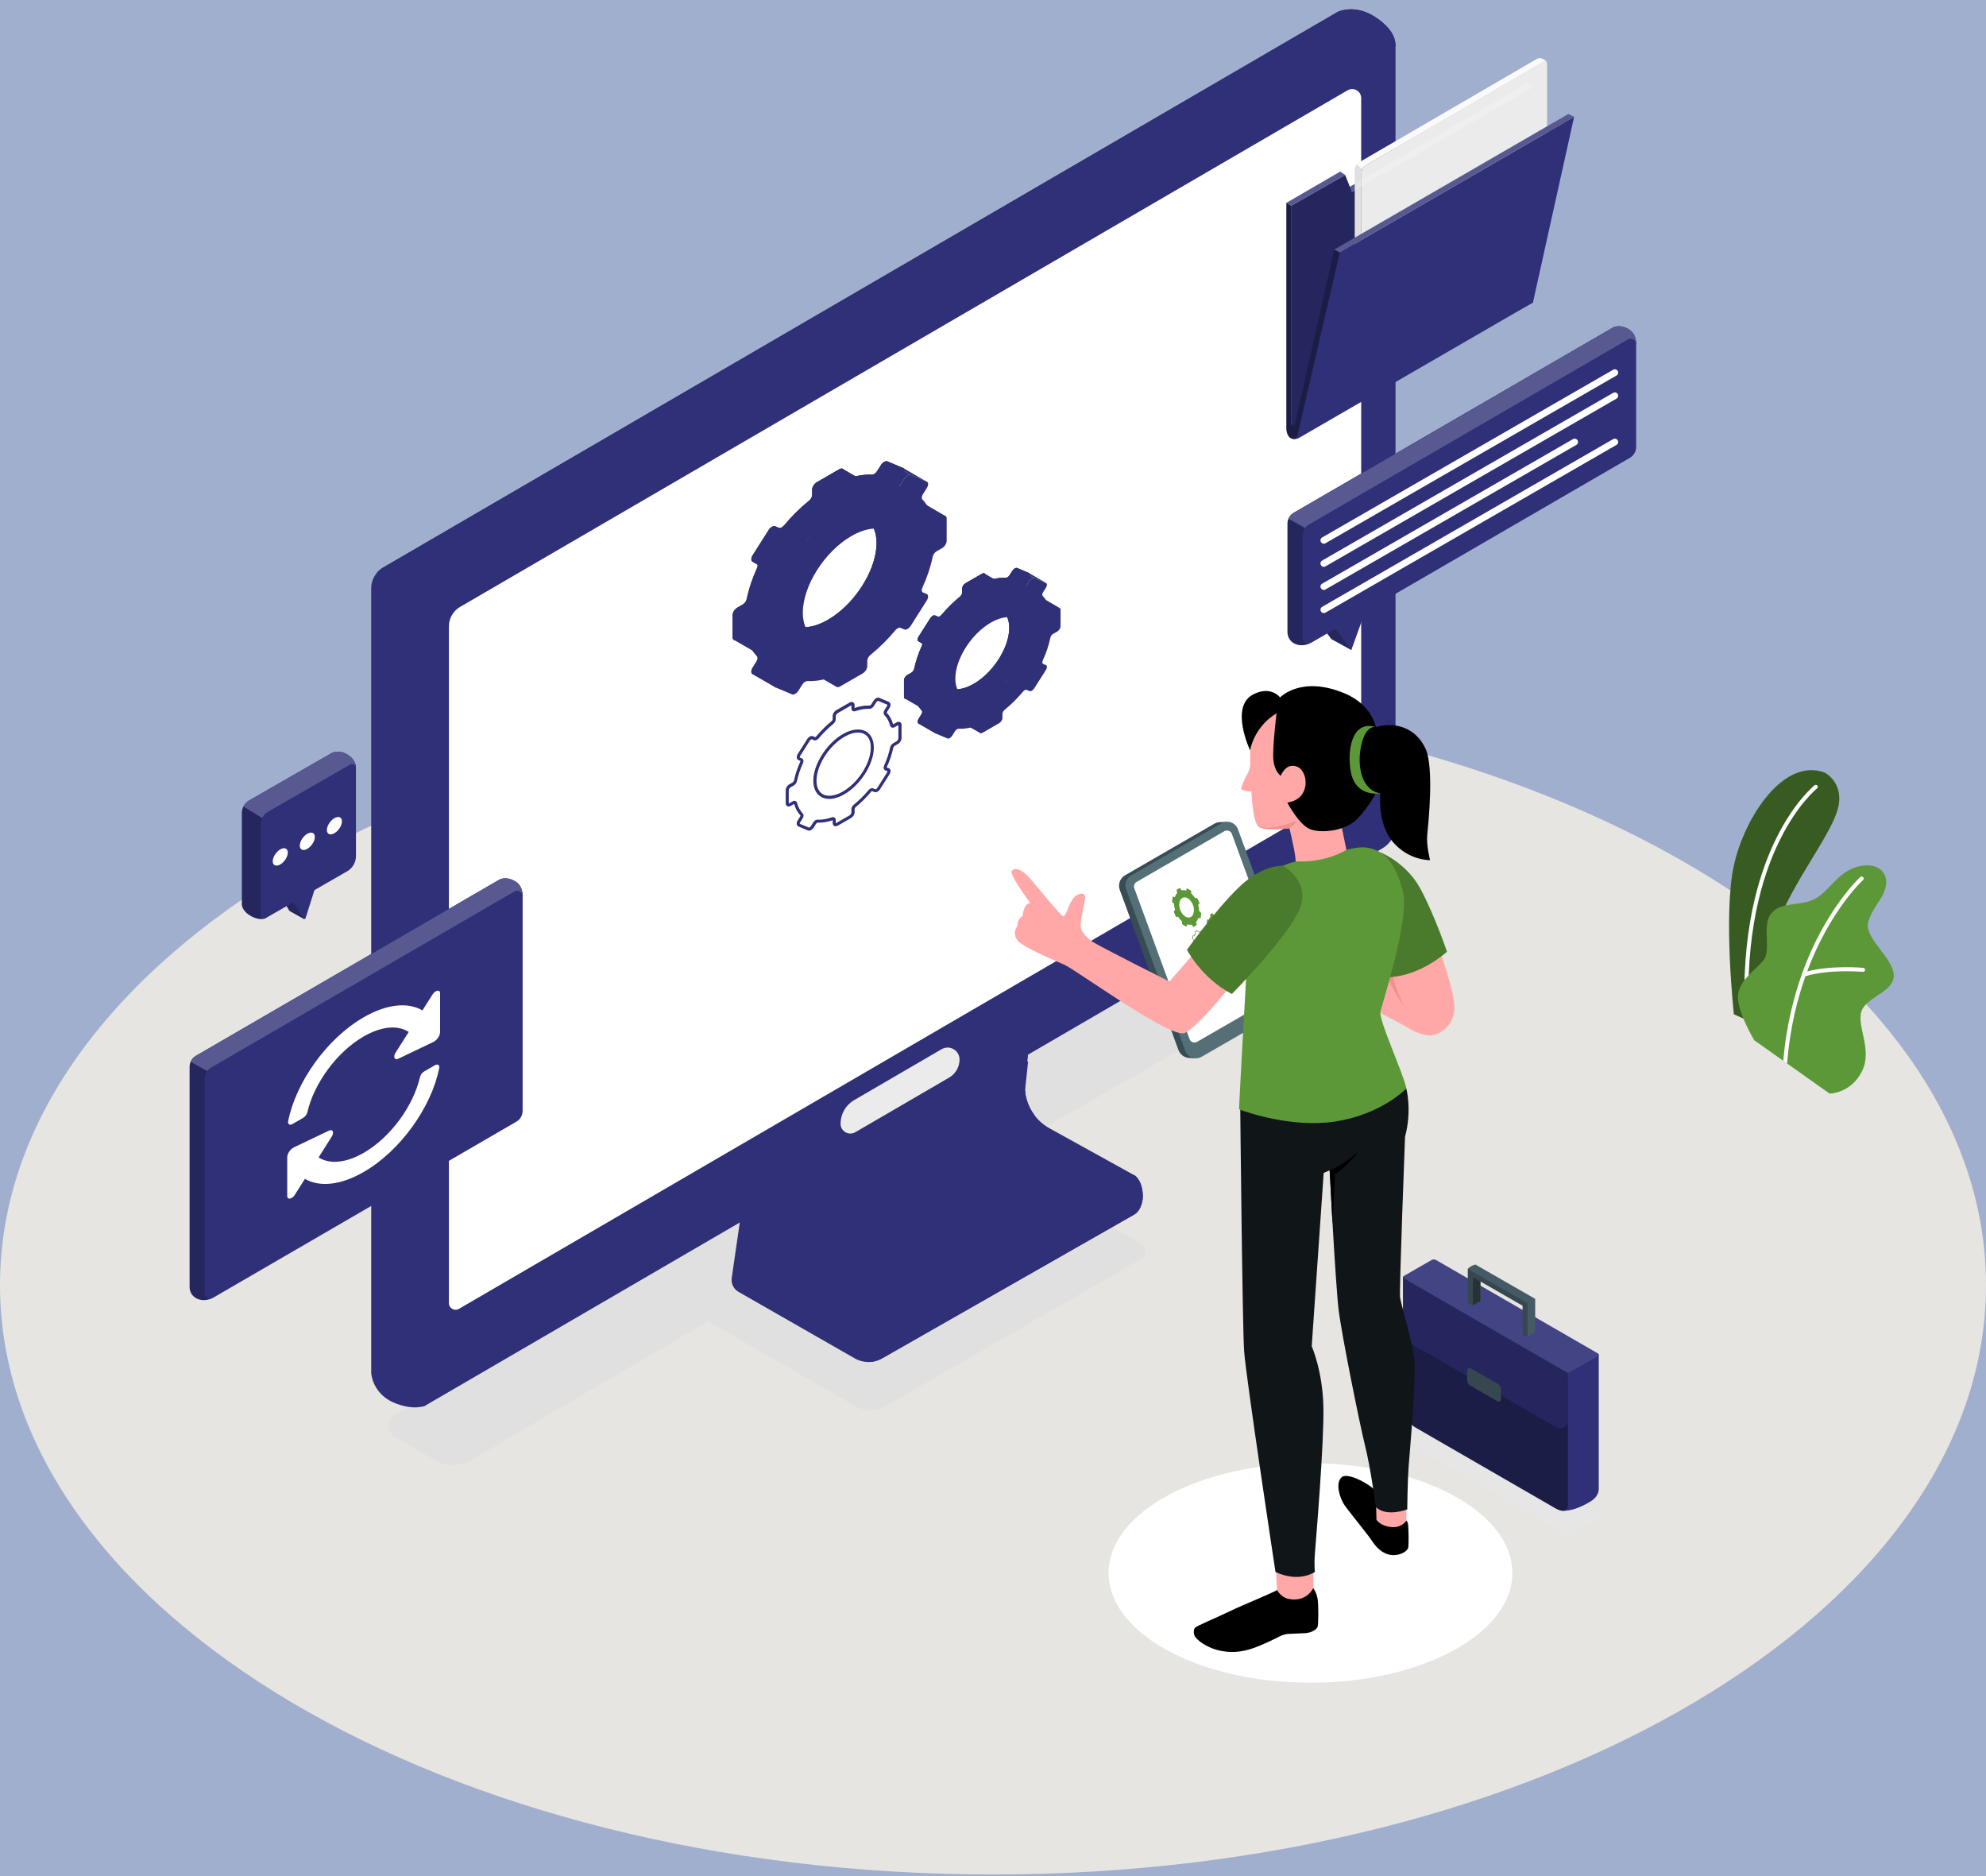 <svg width="198" height="187" viewBox="0 0 198 187" fill="none" xmlns="http://www.w3.org/2000/svg">
<rect width="198" height="187" fill="#1E1E1E"/>
<path d="M-249 -5592C-249 -5593.1 -248.105 -5594 -247 -5594H21757C21758.1 -5594 21759 -5593.1 21759 -5592V1698C21759 1699.1 21758.1 1700 21757 1700H-247C-248.104 1700 -249 1699.1 -249 1698V-5592Z" fill="#404040"/>
<path d="M-247 -5593H21757V-5595H-247V-5593ZM21758 -5592V1698H21760V-5592H21758ZM21757 1699H-247V1701H21757V1699ZM-248 1698V-5592H-250V1698H-248ZM-247 1699C-247.552 1699 -248 1698.55 -248 1698H-250C-250 1699.66 -248.656 1701 -247 1701V1699ZM21758 1698C21758 1698.55 21757.6 1699 21757 1699V1701C21758.7 1701 21760 1699.66 21760 1698H21758ZM21757 -5593C21757.6 -5593 21758 -5592.55 21758 -5592H21760C21760 -5593.66 21758.7 -5595 21757 -5595V-5593ZM-247 -5595C-248.657 -5595 -250 -5593.66 -250 -5592H-248C-248 -5592.55 -247.552 -5593 -247 -5593V-5595Z" fill="white" fill-opacity="0.1"/>
<rect x="-30" y="-138" width="400" height="362" fill="#A1AFCF"/>
<g clip-path="url(#clip0_0_1)">
<path d="M99 186.84C153.676 186.84 198 160.541 198 128.099C198 95.657 153.676 69.357 99 69.357C44.324 69.357 0 95.657 0 128.099C0 160.541 44.324 186.84 99 186.84Z" fill="#E6E5E1"/>
<path d="M138.512 90.486L134.474 88.153C133.403 87.532 132.08 87.532 131.008 88.153L39.391 141.021C38.536 141.515 38.536 142.743 39.391 143.238L43.434 145.571C44.505 146.192 45.828 146.192 46.9 145.571L70.597 131.699L85.288 140.171C86.208 140.7 87.34 140.7 88.26 140.171L113.74 125.505C114.343 125.158 114.343 124.29 113.74 123.943L98.874 115.381L138.508 92.703C139.367 92.209 139.367 90.977 138.512 90.486Z" fill="#E0E0E0"/>
<path d="M130.651 167.724C141.766 167.724 150.778 162.828 150.778 156.789C150.778 150.749 141.766 145.854 130.651 145.854C119.535 145.854 110.523 150.749 110.523 156.789C110.523 162.828 119.535 167.724 130.651 167.724Z" fill="white"/>
<path d="M172.867 101.096L173.96 101.587L174.372 101.773L175.292 102.185C175.292 102.185 175.465 96.099 177.374 91.627C179.287 87.151 182.679 82.986 183.26 80.484C183.846 77.981 181.928 77.018 181.928 77.018C177.881 75.474 173.956 81.36 172.867 86.261C171.787 91.167 172.867 101.096 172.867 101.096Z" fill="#5C9837"/>
<path opacity="0.4" d="M172.867 101.096L173.96 101.587L174.372 101.773L175.292 102.185C175.292 102.185 175.465 96.099 177.374 91.627C179.287 87.151 182.679 82.986 183.26 80.484C183.846 77.981 181.928 77.018 181.928 77.018C177.881 75.474 173.956 81.36 172.867 86.261C171.787 91.167 172.867 101.096 172.867 101.096Z" fill="black"/>
<path d="M173.96 101.587L174.372 101.773C173.509 84.704 181.074 78.653 181.152 78.592C181.243 78.523 181.256 78.397 181.187 78.31C181.122 78.219 180.996 78.206 180.905 78.276C180.827 78.341 173.166 84.444 173.96 101.587Z" fill="white"/>
<path d="M173.271 99.305C173.206 100.871 174.894 103.686 174.894 103.686L177.787 105.733L178.169 106.002L182.407 109.004C182.407 109.004 184.476 109.004 185.604 106.844C186.731 104.684 185.105 102.337 185.573 100.832C186.046 99.331 188.918 98.893 188.8 97.14C188.67 95.388 185.825 93.475 186.263 91.913C186.705 90.352 187.677 89.736 187.985 88.448C188.302 87.163 187.438 86.439 186.701 86.309C185.729 86.14 184.48 86.361 183.231 87.55C181.977 88.738 181.504 89.562 180.095 89.909C178.685 90.256 177.214 90.035 176.464 91.224C175.714 92.416 176.59 94.794 175.809 95.731C175.024 96.676 173.332 97.739 173.271 99.305Z" fill="#5C9837"/>
<path d="M177.785 105.733L178.167 106.002C178.436 102.632 179.134 99.73 180.002 97.301C182.422 96.576 185.693 96.867 185.723 96.871C185.84 96.88 185.931 96.802 185.944 96.689C185.953 96.581 185.875 96.481 185.762 96.468C185.628 96.459 182.617 96.19 180.167 96.832C182.431 90.768 185.684 87.762 185.736 87.719C185.814 87.645 185.827 87.519 185.749 87.437C185.675 87.35 185.55 87.346 185.463 87.424C185.411 87.467 181.975 90.638 179.672 97.014C179.646 97.049 179.633 97.092 179.633 97.14C178.774 99.556 178.076 102.415 177.785 105.733Z" fill="white"/>
<path d="M113.938 119.306C113.938 119.306 113.925 120.577 113.053 121.076L87.947 135.394C87.604 135.59 87.235 135.707 86.853 135.746C86.298 135.802 85.726 135.685 85.222 135.399L73.628 128.766C73.138 128.489 72.873 127.938 72.951 127.387L74.174 118.954L76.048 120.087L102.504 105.776L102.044 110.075C101.836 112.014 102.812 113.888 104.512 114.829L105.033 115.12L111.605 118.751C111.552 118.555 111.531 118.425 111.531 118.425L113.049 117.111C113.045 117.115 113.938 117.549 113.938 119.306Z" fill="#2F3077"/>
<path d="M113.936 119.306C113.936 119.306 113.923 120.577 113.051 121.075L87.945 135.394C87.602 135.589 87.233 135.707 86.852 135.746V132.358L89.545 125.287C89.545 125.287 101.361 117.475 105.027 115.124L111.598 118.755C111.546 118.56 111.525 118.429 111.525 118.429L113.043 117.115C113.043 117.115 113.936 117.549 113.936 119.306Z" fill="#2F3077"/>
<path d="M113.053 118.612L88.306 132.74C87.469 133.217 86.45 133.217 85.617 132.744L76.031 127.322C75.896 127.249 75.775 127.149 75.684 127.036C75.428 126.745 75.302 126.359 75.363 125.965L76.564 117.645L102.651 103.534L102.196 107.772C102.066 109.004 102.417 110.21 103.137 111.164C103.528 111.685 104.035 112.132 104.629 112.461L113.04 117.116C113.63 117.441 113.635 118.282 113.053 118.612Z" fill="#2F3077"/>
<path d="M103.142 111.164L75.684 127.036C75.428 126.745 75.302 126.359 75.363 125.965L76.564 117.645L102.651 103.534L102.196 107.772C102.07 109.008 102.421 110.214 103.142 111.164Z" fill="#2F3077"/>
<path d="M139.127 4.591C139.127 4.855 136.281 6.391 134.815 7.163V79.664C134.815 80.583 134.325 81.438 133.527 81.898L41.71 135.347L42.404 140.101C41.272 140.561 39.615 140.049 38.812 139.585C37.073 138.57 37.008 136.839 37.008 136.839V58.647C37.008 58.066 37.216 57.515 37.585 57.09C37.754 56.882 37.971 56.7 38.214 56.561L133.353 1.19C133.353 1.19 133.414 1.159 133.527 1.12C133.557 1.107 133.592 1.09 133.626 1.086C134.186 0.904 135.548 0.661 137.157 1.732C139.17 3.072 139.122 4.244 139.127 4.591Z" fill="#2F3077"/>
<path d="M139.128 4.591C139.128 4.855 136.282 6.391 134.816 7.163V12.893L45.81 61.966L37.586 57.086C37.755 56.878 37.972 56.695 38.215 56.557L133.354 1.19C133.354 1.19 133.415 1.159 133.528 1.12C133.558 1.107 133.593 1.09 133.628 1.086C134.187 0.904 135.549 0.661 137.159 1.732C139.171 3.072 139.124 4.244 139.128 4.591Z" fill="#2F3077"/>
<path d="M139.13 4.674V82.31C139.13 83.23 138.64 84.08 137.847 84.544L42.404 140.102C41.926 140.38 41.332 140.037 41.332 139.486V61.294C41.332 60.431 41.792 59.637 42.534 59.203L137.673 3.837C138.319 3.459 139.13 3.928 139.13 4.674Z" fill="#2F3077"/>
<path d="M134.35 9.002C134.953 8.651 135.707 9.085 135.707 9.783V76.719C135.707 77.573 135.252 78.367 134.515 78.796L45.752 130.463C45.309 130.719 44.754 130.402 44.754 129.891V62.439C44.754 61.636 45.179 60.895 45.873 60.491" fill="white"/>
<path d="M94.632 107.407L85.271 112.855C84.621 113.233 83.801 112.764 83.801 112.009C83.801 111.042 84.317 110.144 85.154 109.658L93.877 104.579C94.671 104.119 95.665 104.687 95.665 105.607C95.665 106.349 95.27 107.034 94.632 107.407Z" fill="#EBEBEB"/>
<path d="M91.594 50.125L91.048 50.441C90.861 50.55 90.705 50.511 90.662 50.35C90.453 49.574 90.102 48.936 89.629 48.446C89.529 48.346 89.551 48.129 89.681 47.921L90.067 47.314C90.245 47.032 90.245 46.741 90.067 46.667L88.475 45.995C88.297 45.921 88.007 46.086 87.829 46.368L87.443 46.975C87.313 47.184 87.105 47.322 86.948 47.314C86.189 47.279 85.348 47.413 84.45 47.726C84.268 47.787 84.138 47.709 84.138 47.522V46.975C84.138 46.724 83.934 46.637 83.682 46.78L81.427 48.082C81.175 48.229 80.971 48.55 80.971 48.802V49.348C80.971 49.535 80.841 49.769 80.659 49.916C79.761 50.645 78.919 51.482 78.16 52.393C78 52.584 77.796 52.684 77.666 52.627L77.28 52.463C77.102 52.389 76.811 52.554 76.633 52.836L75.041 55.347C74.864 55.629 74.864 55.92 75.041 55.994L75.519 56.271C75.549 56.362 75.54 56.484 75.48 56.623C75.007 57.655 74.655 58.7 74.447 59.715C74.404 59.924 74.248 60.145 74.061 60.253L73.51 60.57C73.259 60.717 73.055 61.038 73.055 61.29V63.546C73.055 63.797 73.259 63.884 73.51 63.741L74.061 63.424C74.248 63.316 74.404 63.355 74.447 63.515C74.655 64.292 75.007 64.929 75.48 65.419C75.579 65.519 75.558 65.736 75.427 65.944L75.041 66.552C74.864 66.834 74.864 67.124 75.041 67.198L77.371 68.543L78.034 67.198C78.034 67.198 78.16 66.79 78.134 66.556C78.143 66.556 78.151 66.552 78.16 66.552C78.919 66.586 79.761 66.452 80.659 66.139C80.841 66.079 80.971 66.157 80.971 66.343V66.894C80.971 67.146 81.175 67.233 81.427 67.09L83.682 65.788C83.934 65.641 84.138 65.32 84.138 65.068V64.517C84.138 64.331 84.268 64.097 84.45 63.949C85.348 63.225 86.189 62.387 86.948 61.477C87.109 61.286 87.313 61.186 87.443 61.242L87.829 61.407C88.007 61.481 88.297 61.316 88.475 61.034L90.067 58.523C90.245 58.24 90.245 57.95 90.067 57.876L89.681 57.711C89.551 57.655 89.529 57.464 89.629 57.247C90.102 56.215 90.453 55.169 90.662 54.154C90.705 53.946 90.861 53.725 91.048 53.617L91.599 53.3C91.85 53.152 92.054 52.831 92.054 52.58V50.324C92.05 50.064 91.846 49.977 91.594 50.125ZM87.356 54.727C87.1 57.091 85.3 59.919 83.084 61.437C80.169 63.433 77.709 62.574 77.709 59.724C77.709 57.052 79.874 53.634 82.55 52.09C85.413 50.433 87.695 51.604 87.356 54.727Z" fill="#2F3077"/>
<path d="M91.595 50.125L91.044 50.441C90.858 50.545 90.701 50.506 90.658 50.35C90.45 49.574 90.099 48.932 89.63 48.446C89.53 48.346 89.548 48.129 89.682 47.921L90.064 47.318C90.246 47.036 90.246 46.745 90.064 46.667L88.472 45.995C88.294 45.921 88.003 46.086 87.826 46.368L87.444 46.971C87.314 47.184 87.106 47.318 86.949 47.309C86.433 47.288 85.887 47.34 85.305 47.474C85.028 47.535 84.741 47.622 84.446 47.721C84.264 47.782 84.134 47.7 84.134 47.513V46.962C84.134 46.837 84.082 46.75 84 46.715C83.917 46.685 83.804 46.702 83.679 46.772L81.427 48.073C81.176 48.22 80.968 48.541 80.968 48.793V49.344C80.968 49.53 80.837 49.76 80.655 49.908C79.757 50.632 78.916 51.474 78.157 52.385C78.001 52.575 77.792 52.675 77.662 52.623L77.281 52.458C77.098 52.385 76.812 52.549 76.634 52.831L75.042 55.347C74.86 55.629 74.86 55.916 75.042 55.994L75.519 56.271C75.55 56.362 75.541 56.484 75.476 56.623C75.007 57.651 74.656 58.7 74.448 59.711C74.405 59.919 74.244 60.14 74.058 60.249L73.507 60.566C73.255 60.713 73.047 61.034 73.047 61.286V63.537C73.047 63.788 73.255 63.875 73.507 63.728L74.058 63.411C74.244 63.307 74.4 63.346 74.448 63.502C74.656 64.279 75.007 64.921 75.48 65.402C75.576 65.506 75.554 65.719 75.424 65.927L75.042 66.539C74.86 66.82 74.86 67.111 75.042 67.189L77.372 68.53L78.035 67.189C78.035 67.189 78.157 66.781 78.131 66.543C78.139 66.543 78.152 66.539 78.161 66.539C78.916 66.573 79.757 66.439 80.655 66.131C80.837 66.066 80.968 66.144 80.968 66.33V66.886C80.968 67.137 81.176 67.224 81.427 67.076L83.679 65.775C83.93 65.628 84.138 65.307 84.138 65.055V64.504C84.138 64.318 84.269 64.079 84.451 63.936C85.349 63.212 86.19 62.374 86.945 61.459C87.106 61.273 87.309 61.173 87.439 61.229L87.826 61.394C88.003 61.468 88.294 61.299 88.472 61.021L90.064 58.505C90.246 58.223 90.246 57.937 90.064 57.859L89.682 57.694C89.552 57.638 89.53 57.447 89.626 57.23C90.099 56.202 90.454 55.152 90.658 54.133C90.701 53.933 90.858 53.703 91.044 53.599L91.595 53.282C91.847 53.135 92.05 52.814 92.05 52.562V50.311C92.05 50.064 91.847 49.977 91.595 50.125ZM87.357 54.727C87.106 57.091 85.305 59.919 83.084 61.437C80.169 63.433 77.71 62.578 77.71 59.724C77.71 57.052 79.879 53.634 82.555 52.085C85.418 50.433 87.695 51.608 87.357 54.727Z" fill="#2F3077"/>
<path d="M94.202 51.404L91.924 50.077L91.859 51.404C91.859 51.404 92.939 52.38 93.061 52.402C93.182 52.424 93.633 52.402 93.633 52.402L94.202 51.404Z" fill="#2F3077"/>
<path d="M81.074 67.119L83.399 68.46L83.499 67.198L82.289 67.028L81.074 67.119Z" fill="#2F3077"/>
<g opacity="0.2">
<path d="M91.594 50.125L91.048 50.441C90.861 50.55 90.705 50.511 90.662 50.35C90.453 49.574 90.102 48.936 89.629 48.446C89.529 48.346 89.551 48.129 89.681 47.921L90.067 47.314C90.245 47.032 90.245 46.741 90.067 46.667L88.475 45.995C88.297 45.921 88.007 46.086 87.829 46.368L87.443 46.975C87.313 47.184 87.105 47.322 86.948 47.314C86.189 47.279 85.348 47.413 84.45 47.726C84.268 47.787 84.138 47.709 84.138 47.522V46.975C84.138 46.724 83.934 46.637 83.682 46.78L81.427 48.082C81.175 48.229 80.971 48.55 80.971 48.802V49.348C80.971 49.535 80.841 49.769 80.659 49.916C79.761 50.645 78.919 51.482 78.16 52.393C78 52.584 77.796 52.684 77.666 52.627L77.28 52.463C77.102 52.389 76.811 52.554 76.633 52.836L75.041 55.347C74.864 55.629 74.864 55.92 75.041 55.994L75.519 56.271C75.549 56.362 75.54 56.484 75.48 56.623C75.007 57.655 74.655 58.7 74.447 59.715C74.404 59.924 74.248 60.145 74.061 60.253L73.51 60.57C73.259 60.717 73.055 61.038 73.055 61.29V63.546C73.055 63.797 73.259 63.884 73.51 63.741L74.061 63.424C74.248 63.316 74.404 63.355 74.447 63.515C74.655 64.292 75.007 64.929 75.48 65.419C75.579 65.519 75.558 65.736 75.427 65.944L75.041 66.552C74.864 66.834 74.864 67.124 75.041 67.198L77.371 68.543L78.034 67.198C78.034 67.198 78.16 66.79 78.134 66.556C78.143 66.556 78.151 66.552 78.16 66.552C78.919 66.586 79.761 66.452 80.659 66.139C80.841 66.079 80.971 66.157 80.971 66.343V66.894C80.971 67.146 81.175 67.233 81.427 67.09L83.682 65.788C83.934 65.641 84.138 65.32 84.138 65.068V64.517C84.138 64.331 84.268 64.097 84.45 63.949C85.348 63.225 86.189 62.387 86.948 61.477C87.109 61.286 87.313 61.186 87.443 61.242L87.829 61.407C88.007 61.481 88.297 61.316 88.475 61.034L90.067 58.523C90.245 58.24 90.245 57.95 90.067 57.876L89.681 57.711C89.551 57.655 89.529 57.464 89.629 57.247C90.102 56.215 90.453 55.169 90.662 54.154C90.705 53.946 90.861 53.725 91.048 53.617L91.599 53.3C91.85 53.152 92.054 52.831 92.054 52.58V50.324C92.05 50.064 91.846 49.977 91.594 50.125ZM87.356 54.727C87.1 57.091 85.3 59.919 83.084 61.437C80.169 63.433 77.709 62.574 77.709 59.724C77.709 57.052 79.874 53.634 82.55 52.09C85.413 50.433 87.695 51.604 87.356 54.727Z" fill="#2F3077"/>
</g>
<g opacity="0.2">
<path d="M91.595 50.125L91.044 50.441C90.858 50.545 90.701 50.506 90.658 50.35C90.45 49.574 90.099 48.932 89.63 48.446C89.53 48.346 89.548 48.129 89.682 47.921L90.064 47.318C90.246 47.036 90.246 46.745 90.064 46.667L88.472 45.995C88.294 45.921 88.003 46.086 87.826 46.368L87.444 46.971C87.314 47.184 87.106 47.318 86.949 47.309C86.433 47.288 85.887 47.34 85.305 47.474C85.028 47.535 84.741 47.622 84.446 47.721C84.264 47.782 84.134 47.7 84.134 47.513V46.962C84.134 46.837 84.082 46.75 84 46.715C83.917 46.685 83.804 46.702 83.679 46.772L81.427 48.073C81.176 48.22 80.968 48.541 80.968 48.793V49.344C80.968 49.53 80.837 49.76 80.655 49.908C79.757 50.632 78.916 51.474 78.157 52.385C78.001 52.575 77.792 52.675 77.662 52.623L77.281 52.458C77.098 52.385 76.812 52.549 76.634 52.831L75.042 55.347C74.86 55.629 74.86 55.916 75.042 55.994L75.519 56.271C75.55 56.362 75.541 56.484 75.476 56.623C75.007 57.651 74.656 58.7 74.448 59.711C74.405 59.919 74.244 60.14 74.058 60.249L73.507 60.566C73.255 60.713 73.047 61.034 73.047 61.286V63.537C73.047 63.788 73.255 63.875 73.507 63.728L74.058 63.411C74.244 63.307 74.4 63.346 74.448 63.502C74.656 64.279 75.007 64.921 75.48 65.402C75.576 65.506 75.554 65.719 75.424 65.927L75.042 66.539C74.86 66.82 74.86 67.111 75.042 67.189L77.372 68.53L78.035 67.189C78.035 67.189 78.157 66.781 78.131 66.543C78.139 66.543 78.152 66.539 78.161 66.539C78.916 66.573 79.757 66.439 80.655 66.131C80.837 66.066 80.968 66.144 80.968 66.33V66.886C80.968 67.137 81.176 67.224 81.427 67.076L83.679 65.775C83.93 65.628 84.138 65.307 84.138 65.055V64.504C84.138 64.318 84.269 64.079 84.451 63.936C85.349 63.212 86.19 62.374 86.945 61.459C87.106 61.273 87.309 61.173 87.439 61.229L87.826 61.394C88.003 61.468 88.294 61.299 88.472 61.021L90.064 58.505C90.246 58.223 90.246 57.937 90.064 57.859L89.682 57.694C89.552 57.638 89.53 57.447 89.626 57.23C90.099 56.202 90.454 55.152 90.658 54.133C90.701 53.933 90.858 53.703 91.044 53.599L91.595 53.282C91.847 53.135 92.05 52.814 92.05 52.562V50.311C92.05 50.064 91.847 49.977 91.595 50.125ZM87.357 54.727C87.106 57.091 85.305 59.919 83.084 61.437C80.169 63.433 77.71 62.578 77.71 59.724C77.71 57.052 79.879 53.634 82.555 52.085C85.418 50.433 87.695 51.608 87.357 54.727Z" fill="#2F3077"/>
</g>
<g opacity="0.2">
<path d="M81.074 67.119L83.399 68.46L83.499 67.198L82.289 67.028L81.074 67.119Z" fill="#2F3077"/>
</g>
<path d="M75.838 65.081L76.389 64.764C76.575 64.656 76.731 64.695 76.775 64.855C76.983 65.632 77.334 66.269 77.807 66.759C77.907 66.859 77.885 67.076 77.755 67.284L77.369 67.891C77.191 68.173 77.191 68.464 77.369 68.538L78.961 69.21C79.139 69.284 79.43 69.119 79.607 68.837L79.993 68.225C80.124 68.017 80.328 67.883 80.488 67.887C81.247 67.922 82.089 67.787 82.987 67.475C83.169 67.414 83.299 67.492 83.299 67.679V68.23C83.299 68.481 83.503 68.568 83.754 68.425L86.01 67.124C86.261 66.976 86.465 66.655 86.465 66.404V65.853C86.465 65.666 86.596 65.432 86.778 65.284C87.676 64.56 88.517 63.723 89.276 62.812C89.437 62.621 89.641 62.521 89.771 62.578L90.157 62.743C90.335 62.816 90.625 62.651 90.803 62.37L92.395 59.858C92.573 59.576 92.573 59.285 92.395 59.212L92.009 59.047C91.879 58.99 91.857 58.8 91.957 58.583C92.43 57.55 92.781 56.505 92.989 55.49C93.033 55.282 93.189 55.06 93.375 54.952L93.926 54.635C94.178 54.488 94.382 54.167 94.382 53.915V51.66C94.382 51.408 94.178 51.321 93.926 51.465L93.38 51.781C93.193 51.89 93.037 51.85 92.994 51.69C92.785 50.914 92.434 50.276 91.961 49.786C91.862 49.686 91.883 49.469 92.013 49.261L92.399 48.654C92.577 48.372 92.577 48.081 92.399 48.007L90.807 47.335C90.63 47.261 90.339 47.426 90.161 47.708L89.775 48.315C89.645 48.523 89.437 48.658 89.281 48.654C88.521 48.619 87.68 48.753 86.782 49.066C86.6 49.126 86.47 49.048 86.47 48.862V48.315C86.47 48.064 86.266 47.977 86.014 48.12L83.759 49.421C83.507 49.569 83.303 49.89 83.303 50.142V50.688C83.303 50.874 83.173 51.109 82.991 51.256C82.093 51.985 81.251 52.822 80.492 53.733C80.332 53.924 80.128 54.024 79.998 53.967L79.612 53.803C79.434 53.729 79.143 53.894 78.965 54.176L77.374 56.687C77.196 56.969 77.196 57.26 77.374 57.333L77.76 57.498C77.89 57.555 77.911 57.745 77.812 57.962C77.339 58.995 76.987 60.04 76.779 61.055C76.736 61.263 76.58 61.485 76.393 61.593L75.842 61.91C75.591 62.057 75.387 62.378 75.387 62.63V64.885C75.382 65.141 75.586 65.228 75.838 65.081ZM80.041 61.068C80.041 58.396 82.206 54.978 84.882 53.434C87.745 51.781 90.027 52.952 89.688 56.075C89.432 58.44 87.632 61.268 85.416 62.786C82.501 64.777 80.041 63.918 80.041 61.068Z" fill="#2F3077"/>
<path d="M75.381 64.89C75.381 64.995 75.415 65.073 75.48 65.112L75.034 64.856L73.194 63.793L73.164 63.78C73.164 63.78 73.138 63.758 73.103 63.728C73.069 63.684 73.047 63.624 73.047 63.546V61.294C73.047 61.13 73.138 60.926 73.272 60.77L75.611 62.11C75.476 62.266 75.381 62.47 75.381 62.639V64.89Z" fill="#2F3077"/>
<path d="M86.326 48.069C86.244 48.038 86.135 48.056 86.01 48.125L83.758 49.426C83.637 49.496 83.528 49.608 83.446 49.734L81.121 48.376C81.204 48.255 81.312 48.151 81.429 48.077L83.68 46.776C83.806 46.706 83.923 46.689 84.001 46.719L84.058 46.754L85.307 47.474L86.326 48.069Z" fill="#2F3077"/>
<path d="M80.483 53.734C80.475 53.747 80.457 53.76 80.449 53.773C80.293 53.938 80.11 54.02 79.989 53.968L79.603 53.803L77.273 52.459L77.655 52.623C77.785 52.68 77.993 52.58 78.15 52.385L80.483 53.734Z" fill="#2F3077"/>
<path d="M90.809 47.34C90.627 47.266 90.341 47.431 90.163 47.713L89.777 48.316C89.742 48.372 89.703 48.42 89.656 48.468C89.543 48.585 89.413 48.654 89.296 48.654H89.282L86.953 47.309C87.109 47.318 87.317 47.184 87.448 46.971L87.829 46.368C88.007 46.086 88.298 45.921 88.476 45.995L90.809 47.34Z" fill="#2F3077"/>
<path d="M90.091 46.681L92.394 48.012L90.802 47.34L88.469 45.995L90.091 46.681Z" fill="#2F3077"/>
<path d="M103.693 59.644L103.29 59.873C103.155 59.952 103.038 59.921 103.008 59.809C102.856 59.24 102.6 58.772 102.253 58.416C102.179 58.342 102.196 58.186 102.292 58.034L102.574 57.588C102.704 57.384 102.704 57.171 102.574 57.115L101.407 56.62C101.277 56.564 101.064 56.685 100.934 56.894L100.652 57.336C100.557 57.488 100.405 57.588 100.292 57.583C99.737 57.557 99.121 57.657 98.466 57.883C98.332 57.93 98.236 57.87 98.236 57.731V57.332C98.236 57.145 98.084 57.084 97.902 57.188L96.254 58.138C96.067 58.247 95.92 58.481 95.92 58.668V59.067C95.92 59.201 95.824 59.375 95.69 59.483C95.035 60.017 94.419 60.628 93.864 61.292C93.747 61.431 93.599 61.505 93.504 61.461L93.222 61.344C93.092 61.288 92.879 61.409 92.749 61.617L91.582 63.456C91.452 63.66 91.452 63.873 91.582 63.929L91.933 64.133C91.955 64.198 91.951 64.289 91.903 64.389C91.556 65.144 91.3 65.907 91.148 66.653C91.118 66.805 91.001 66.966 90.866 67.044L90.463 67.274C90.276 67.382 90.129 67.616 90.129 67.803V69.451C90.129 69.638 90.281 69.698 90.463 69.594L90.866 69.36C91.001 69.282 91.118 69.312 91.148 69.425C91.3 69.993 91.556 70.462 91.903 70.818C91.977 70.891 91.959 71.047 91.864 71.199L91.582 71.646C91.452 71.85 91.452 72.063 91.582 72.119L93.287 73.104L93.773 72.119C93.773 72.119 93.864 71.82 93.846 71.65C93.851 71.65 93.859 71.646 93.864 71.646C94.419 71.672 95.035 71.572 95.69 71.347C95.824 71.299 95.92 71.36 95.92 71.499V71.902C95.92 72.089 96.067 72.149 96.254 72.045L97.902 71.095C98.089 70.987 98.236 70.753 98.236 70.566V70.163C98.236 70.028 98.332 69.855 98.466 69.746C99.121 69.217 99.737 68.601 100.292 67.937C100.409 67.799 100.557 67.725 100.652 67.768L100.934 67.89C101.064 67.946 101.277 67.825 101.407 67.616L102.574 65.777C102.704 65.573 102.704 65.361 102.574 65.304L102.292 65.183C102.196 65.144 102.183 65.001 102.253 64.845C102.6 64.09 102.856 63.326 103.008 62.58C103.038 62.428 103.155 62.268 103.29 62.19L103.693 61.96C103.88 61.852 104.027 61.617 104.027 61.431V59.782C104.031 59.6 103.88 59.535 103.693 59.644ZM100.596 63.01C100.409 64.74 99.095 66.805 97.468 67.916C95.334 69.373 93.538 68.749 93.538 66.662C93.538 64.71 95.122 62.207 97.078 61.075C99.173 59.869 100.843 60.728 100.596 63.01Z" fill="#2F3077"/>
<path d="M103.698 59.642L103.294 59.876C103.16 59.954 103.043 59.924 103.012 59.811C102.861 59.243 102.605 58.774 102.262 58.419C102.188 58.345 102.201 58.184 102.297 58.037L102.579 57.594C102.713 57.386 102.713 57.174 102.579 57.117L101.412 56.627C101.282 56.571 101.069 56.692 100.939 56.9L100.657 57.343C100.562 57.499 100.41 57.599 100.297 57.59C99.92 57.577 99.52 57.612 99.095 57.712C98.892 57.755 98.683 57.82 98.466 57.894C98.332 57.937 98.237 57.881 98.237 57.742V57.339C98.237 57.247 98.202 57.182 98.137 57.156C98.076 57.135 97.994 57.143 97.903 57.195L96.254 58.145C96.068 58.254 95.92 58.488 95.92 58.675V59.078C95.92 59.212 95.825 59.386 95.69 59.49C95.035 60.019 94.419 60.635 93.86 61.299C93.747 61.438 93.595 61.511 93.5 61.472L93.218 61.351C93.083 61.294 92.875 61.416 92.745 61.624L91.578 63.463C91.444 63.672 91.444 63.88 91.578 63.936L91.93 64.14C91.951 64.205 91.942 64.296 91.895 64.396C91.552 65.146 91.292 65.914 91.144 66.656C91.11 66.808 90.997 66.968 90.862 67.051L90.459 67.285C90.272 67.393 90.125 67.628 90.125 67.814V69.462C90.125 69.649 90.277 69.71 90.459 69.601L90.862 69.367C90.997 69.289 91.114 69.319 91.144 69.432C91.296 70 91.552 70.469 91.899 70.82C91.969 70.898 91.956 71.054 91.86 71.202L91.578 71.649C91.444 71.857 91.444 72.069 91.578 72.126L93.283 73.106L93.769 72.126C93.769 72.126 93.856 71.826 93.838 71.653C93.847 71.653 93.851 71.649 93.86 71.649C94.411 71.675 95.027 71.575 95.686 71.349C95.82 71.302 95.916 71.362 95.916 71.497V71.905C95.916 72.091 96.068 72.152 96.25 72.043L97.898 71.093C98.085 70.985 98.232 70.751 98.232 70.564V70.161C98.232 70.026 98.328 69.853 98.462 69.744C99.117 69.215 99.733 68.599 100.288 67.936C100.405 67.801 100.553 67.727 100.648 67.766L100.93 67.888C101.06 67.944 101.273 67.818 101.403 67.615L102.57 65.775C102.704 65.567 102.704 65.359 102.57 65.302L102.288 65.181C102.193 65.142 102.18 64.999 102.249 64.843C102.596 64.092 102.852 63.325 103.004 62.578C103.038 62.431 103.151 62.266 103.286 62.188L103.689 61.954C103.876 61.845 104.023 61.611 104.023 61.425V59.776C104.027 59.598 103.88 59.533 103.698 59.642ZM100.596 63.008C100.41 64.739 99.095 66.808 97.469 67.914C95.339 69.376 93.539 68.747 93.539 66.66C93.539 64.708 95.126 62.205 97.083 61.073C99.178 59.867 100.844 60.726 100.596 63.008Z" fill="#2F3077"/>
<path d="M105.6 60.579L103.934 59.607L103.887 60.579C103.887 60.579 104.676 61.291 104.767 61.308C104.858 61.325 105.188 61.308 105.188 61.308L105.6 60.579Z" fill="#2F3077"/>
<path d="M95.996 72.075L97.701 73.055L97.775 72.131L96.885 72.01L95.996 72.075Z" fill="#2F3077"/>
<g opacity="0.2">
<path d="M103.693 59.644L103.29 59.873C103.155 59.952 103.038 59.921 103.008 59.809C102.856 59.24 102.6 58.772 102.253 58.416C102.179 58.342 102.196 58.186 102.292 58.034L102.574 57.588C102.704 57.384 102.704 57.171 102.574 57.115L101.407 56.62C101.277 56.564 101.064 56.685 100.934 56.894L100.652 57.336C100.557 57.488 100.405 57.588 100.292 57.583C99.737 57.557 99.121 57.657 98.466 57.883C98.332 57.93 98.236 57.87 98.236 57.731V57.332C98.236 57.145 98.084 57.084 97.902 57.188L96.254 58.138C96.067 58.247 95.92 58.481 95.92 58.668V59.067C95.92 59.201 95.824 59.375 95.69 59.483C95.035 60.017 94.419 60.628 93.864 61.292C93.747 61.431 93.599 61.505 93.504 61.461L93.222 61.344C93.092 61.288 92.879 61.409 92.749 61.617L91.582 63.456C91.452 63.66 91.452 63.873 91.582 63.929L91.933 64.133C91.955 64.198 91.951 64.289 91.903 64.389C91.556 65.144 91.3 65.907 91.148 66.653C91.118 66.805 91.001 66.966 90.866 67.044L90.463 67.274C90.276 67.382 90.129 67.616 90.129 67.803V69.451C90.129 69.638 90.281 69.698 90.463 69.594L90.866 69.36C91.001 69.282 91.118 69.312 91.148 69.425C91.3 69.993 91.556 70.462 91.903 70.818C91.977 70.891 91.959 71.047 91.864 71.199L91.582 71.646C91.452 71.85 91.452 72.063 91.582 72.119L93.287 73.104L93.773 72.119C93.773 72.119 93.864 71.82 93.846 71.65C93.851 71.65 93.859 71.646 93.864 71.646C94.419 71.672 95.035 71.572 95.69 71.347C95.824 71.299 95.92 71.36 95.92 71.499V71.902C95.92 72.089 96.067 72.149 96.254 72.045L97.902 71.095C98.089 70.987 98.236 70.753 98.236 70.566V70.163C98.236 70.028 98.332 69.855 98.466 69.746C99.121 69.217 99.737 68.601 100.292 67.937C100.409 67.799 100.557 67.725 100.652 67.768L100.934 67.89C101.064 67.946 101.277 67.825 101.407 67.616L102.574 65.777C102.704 65.573 102.704 65.361 102.574 65.304L102.292 65.183C102.196 65.144 102.183 65.001 102.253 64.845C102.6 64.09 102.856 63.326 103.008 62.58C103.038 62.428 103.155 62.268 103.29 62.19L103.693 61.96C103.88 61.852 104.027 61.617 104.027 61.431V59.782C104.031 59.6 103.88 59.535 103.693 59.644ZM100.596 63.01C100.409 64.74 99.095 66.805 97.468 67.916C95.334 69.373 93.538 68.749 93.538 66.662C93.538 64.71 95.122 62.207 97.078 61.075C99.173 59.869 100.843 60.728 100.596 63.01Z" fill="#2F3077"/>
</g>
<g opacity="0.2">
<path d="M103.698 59.642L103.294 59.876C103.16 59.954 103.043 59.924 103.012 59.811C102.861 59.243 102.605 58.774 102.262 58.419C102.188 58.345 102.201 58.184 102.297 58.037L102.579 57.594C102.713 57.386 102.713 57.174 102.579 57.117L101.412 56.627C101.282 56.571 101.069 56.692 100.939 56.9L100.657 57.343C100.562 57.499 100.41 57.599 100.297 57.59C99.92 57.577 99.52 57.612 99.095 57.712C98.892 57.755 98.683 57.82 98.466 57.894C98.332 57.937 98.237 57.881 98.237 57.742V57.339C98.237 57.247 98.202 57.182 98.137 57.156C98.076 57.135 97.994 57.143 97.903 57.195L96.254 58.145C96.068 58.254 95.92 58.488 95.92 58.675V59.078C95.92 59.212 95.825 59.386 95.69 59.49C95.035 60.019 94.419 60.635 93.86 61.299C93.747 61.438 93.595 61.511 93.5 61.472L93.218 61.351C93.083 61.294 92.875 61.416 92.745 61.624L91.578 63.463C91.444 63.672 91.444 63.88 91.578 63.936L91.93 64.14C91.951 64.205 91.942 64.296 91.895 64.396C91.552 65.146 91.292 65.914 91.144 66.656C91.11 66.808 90.997 66.968 90.862 67.051L90.459 67.285C90.272 67.393 90.125 67.628 90.125 67.814V69.462C90.125 69.649 90.277 69.71 90.459 69.601L90.862 69.367C90.997 69.289 91.114 69.319 91.144 69.432C91.296 70 91.552 70.469 91.899 70.82C91.969 70.898 91.956 71.054 91.86 71.202L91.578 71.649C91.444 71.857 91.444 72.069 91.578 72.126L93.283 73.106L93.769 72.126C93.769 72.126 93.856 71.826 93.838 71.653C93.847 71.653 93.851 71.649 93.86 71.649C94.411 71.675 95.027 71.575 95.686 71.349C95.82 71.302 95.916 71.362 95.916 71.497V71.905C95.916 72.091 96.068 72.152 96.25 72.043L97.898 71.093C98.085 70.985 98.232 70.751 98.232 70.564V70.161C98.232 70.026 98.328 69.853 98.462 69.744C99.117 69.215 99.733 68.599 100.288 67.936C100.405 67.801 100.553 67.727 100.648 67.766L100.93 67.888C101.06 67.944 101.273 67.818 101.403 67.615L102.57 65.775C102.704 65.567 102.704 65.359 102.57 65.302L102.288 65.181C102.193 65.142 102.18 64.999 102.249 64.843C102.596 64.092 102.852 63.325 103.004 62.578C103.038 62.431 103.151 62.266 103.286 62.188L103.689 61.954C103.876 61.845 104.023 61.611 104.023 61.425V59.776C104.027 59.598 103.88 59.533 103.698 59.642ZM100.596 63.008C100.41 64.739 99.095 66.808 97.469 67.914C95.339 69.376 93.539 68.747 93.539 66.66C93.539 64.708 95.126 62.205 97.083 61.073C99.178 59.867 100.844 60.726 100.596 63.008Z" fill="#2F3077"/>
</g>
<g opacity="0.2">
<path d="M95.996 72.075L97.701 73.055L97.775 72.131L96.885 72.01L95.996 72.075Z" fill="#2F3077"/>
</g>
<path d="M92.17 70.583L92.573 70.348C92.708 70.27 92.825 70.301 92.855 70.413C93.007 70.982 93.263 71.45 93.61 71.806C93.684 71.88 93.666 72.036 93.571 72.192L93.289 72.639C93.159 72.843 93.159 73.055 93.289 73.112L94.456 73.606C94.586 73.662 94.799 73.541 94.929 73.333L95.211 72.886C95.306 72.734 95.458 72.634 95.571 72.639C96.126 72.665 96.742 72.565 97.397 72.34C97.531 72.292 97.627 72.353 97.627 72.491V72.895C97.627 73.081 97.774 73.142 97.961 73.038L99.609 72.088C99.796 71.979 99.943 71.745 99.943 71.559V71.155C99.943 71.021 100.039 70.847 100.173 70.739C100.828 70.21 101.444 69.594 101.999 68.93C102.116 68.791 102.264 68.718 102.359 68.761L102.641 68.882C102.771 68.939 102.984 68.817 103.114 68.609L104.281 66.77C104.411 66.566 104.411 66.353 104.281 66.297L103.999 66.175C103.904 66.136 103.89 65.993 103.96 65.837C104.307 65.082 104.563 64.319 104.715 63.573C104.745 63.421 104.862 63.261 104.997 63.182L105.4 62.953C105.587 62.844 105.734 62.61 105.734 62.423V60.775C105.734 60.589 105.582 60.528 105.4 60.632L104.997 60.862C104.862 60.94 104.745 60.91 104.715 60.797C104.563 60.228 104.307 59.76 103.96 59.404C103.886 59.331 103.904 59.174 103.999 59.023L104.281 58.576C104.411 58.372 104.411 58.159 104.281 58.103L103.114 57.608C102.984 57.552 102.771 57.674 102.641 57.882L102.359 58.324C102.264 58.476 102.112 58.576 101.999 58.572C101.444 58.545 100.828 58.645 100.173 58.871C100.039 58.919 99.943 58.858 99.943 58.719V58.32C99.943 58.133 99.791 58.073 99.609 58.177L97.961 59.127C97.774 59.235 97.627 59.469 97.627 59.656V60.055C97.627 60.19 97.531 60.363 97.397 60.471C96.742 61.005 96.126 61.617 95.571 62.28C95.454 62.419 95.306 62.493 95.211 62.449L94.929 62.332C94.799 62.276 94.586 62.397 94.456 62.606L93.289 64.445C93.159 64.649 93.159 64.861 93.289 64.918L93.571 65.039C93.666 65.078 93.68 65.221 93.61 65.377C93.263 66.132 93.007 66.896 92.855 67.642C92.825 67.793 92.708 67.954 92.573 68.032L92.17 68.262C91.983 68.37 91.836 68.605 91.836 68.791V70.439C91.836 70.626 91.988 70.691 92.17 70.583ZM95.245 67.646C95.245 65.694 96.829 63.191 98.785 62.059C100.88 60.849 102.55 61.708 102.303 63.989C102.116 65.72 100.802 67.785 99.175 68.895C97.046 70.362 95.245 69.733 95.245 67.646Z" fill="#2F3077"/>
<path d="M91.834 70.444C91.834 70.522 91.86 70.579 91.907 70.605L91.578 70.418L90.233 69.642L90.211 69.629C90.211 69.629 90.194 69.616 90.168 69.594C90.142 69.559 90.129 69.516 90.129 69.46V67.811C90.129 67.69 90.194 67.543 90.294 67.43L92.003 68.41C91.903 68.523 91.834 68.67 91.834 68.796V70.444Z" fill="#2F3077"/>
<path d="M99.84 58.138C99.779 58.117 99.701 58.125 99.606 58.177L97.958 59.127C97.871 59.179 97.788 59.262 97.728 59.353L96.027 58.36C96.088 58.273 96.166 58.195 96.253 58.143L97.901 57.193C97.992 57.141 98.079 57.132 98.135 57.154L98.174 57.18L99.09 57.709L99.84 58.138Z" fill="#2F3077"/>
<path d="M95.569 62.285C95.561 62.297 95.552 62.302 95.543 62.315C95.431 62.436 95.296 62.497 95.209 62.458L94.927 62.337L93.223 61.352L93.505 61.473C93.6 61.512 93.752 61.439 93.865 61.3L95.569 62.285Z" fill="#2F3077"/>
<path d="M103.116 57.608C102.982 57.551 102.774 57.673 102.644 57.881L102.362 58.324C102.336 58.363 102.305 58.402 102.275 58.436C102.192 58.523 102.097 58.571 102.015 58.571H102.002L100.297 57.586C100.41 57.595 100.561 57.495 100.657 57.339L100.939 56.897C101.069 56.688 101.282 56.567 101.412 56.623L103.116 57.608Z" fill="#2F3077"/>
<path d="M102.594 57.124L104.282 58.1L103.115 57.61L101.41 56.625L102.594 57.124Z" fill="#2F3077"/>
<path d="M80.661 82.796C80.622 82.796 80.583 82.788 80.544 82.775L79.603 82.376C79.525 82.345 79.472 82.28 79.446 82.198C79.407 82.072 79.438 81.916 79.533 81.768L79.763 81.408C79.806 81.343 79.811 81.291 79.806 81.278C79.52 80.983 79.303 80.597 79.177 80.133C79.173 80.133 79.169 80.137 79.164 80.137L78.839 80.324C78.713 80.398 78.583 80.406 78.479 80.35C78.388 80.298 78.336 80.198 78.336 80.077V78.745C78.336 78.541 78.483 78.298 78.683 78.185L79.008 77.999C79.078 77.96 79.147 77.864 79.164 77.786C79.29 77.179 79.498 76.55 79.785 75.925C79.802 75.891 79.806 75.86 79.806 75.847L79.607 75.761C79.533 75.73 79.477 75.665 79.451 75.583C79.412 75.457 79.442 75.301 79.537 75.153L80.479 73.665C80.631 73.427 80.869 73.31 81.051 73.383L81.277 73.479C81.281 73.475 81.333 73.453 81.39 73.383C81.85 72.833 82.357 72.329 82.886 71.9C82.964 71.835 83.016 71.74 83.016 71.683V71.358C83.016 71.154 83.164 70.911 83.363 70.798L84.695 70.03C84.821 69.957 84.951 69.948 85.055 70.004C85.146 70.056 85.198 70.156 85.198 70.278V70.568C85.745 70.386 86.244 70.304 86.712 70.325C86.738 70.33 86.808 70.291 86.868 70.2L87.098 69.84C87.246 69.605 87.493 69.484 87.671 69.558L88.612 69.957C88.686 69.987 88.742 70.052 88.768 70.135C88.807 70.26 88.777 70.416 88.681 70.564L88.456 70.924C88.412 70.989 88.408 71.041 88.412 71.054C88.699 71.349 88.916 71.735 89.041 72.199C89.046 72.199 89.05 72.195 89.055 72.195L89.38 72.008C89.506 71.935 89.636 71.926 89.74 71.982C89.831 72.034 89.883 72.134 89.883 72.256V73.587C89.883 73.791 89.736 74.034 89.536 74.147L89.211 74.334C89.141 74.373 89.072 74.468 89.055 74.546C88.929 75.153 88.721 75.782 88.434 76.407C88.408 76.459 88.408 76.494 88.412 76.502L88.612 76.572C88.69 76.602 88.742 76.667 88.768 76.75C88.807 76.875 88.777 77.031 88.681 77.179L87.74 78.662C87.593 78.897 87.345 79.018 87.168 78.945L86.938 78.849C86.933 78.853 86.881 78.875 86.825 78.945C86.365 79.5 85.858 79.999 85.328 80.428C85.25 80.493 85.203 80.588 85.203 80.645V80.97C85.203 81.174 85.055 81.417 84.856 81.53L83.524 82.297C83.398 82.371 83.268 82.38 83.164 82.324C83.073 82.272 83.021 82.172 83.021 82.05V81.755C82.474 81.938 81.975 82.02 81.507 81.998C81.485 81.998 81.411 82.033 81.351 82.128L81.121 82.488C80.999 82.684 80.822 82.796 80.661 82.796ZM79.199 79.816C79.234 79.816 79.273 79.825 79.303 79.838C79.381 79.868 79.438 79.933 79.459 80.02C79.572 80.45 79.767 80.805 80.032 81.079C80.145 81.191 80.136 81.395 80.019 81.578L79.789 81.938C79.733 82.029 79.728 82.094 79.737 82.111L80.661 82.493C80.691 82.493 80.778 82.454 80.852 82.332L81.082 81.972C81.19 81.803 81.351 81.686 81.511 81.703C81.949 81.721 82.426 81.642 82.93 81.469C83.034 81.434 83.129 81.443 83.207 81.499C83.281 81.551 83.32 81.638 83.32 81.738V82.063C83.329 82.059 83.342 82.055 83.359 82.046L84.691 81.278C84.799 81.213 84.882 81.07 84.882 80.987V80.662C84.882 80.506 84.977 80.324 85.124 80.207C85.641 79.79 86.131 79.305 86.582 78.767C86.725 78.597 86.912 78.524 87.055 78.584L87.285 78.68C87.311 78.684 87.402 78.636 87.475 78.519L88.417 77.036C88.473 76.945 88.478 76.88 88.469 76.862L88.256 76.78C88.191 76.754 88.139 76.702 88.118 76.632C88.083 76.537 88.091 76.42 88.148 76.298C88.425 75.691 88.625 75.088 88.746 74.503C88.781 74.338 88.903 74.169 89.05 74.082L89.376 73.895C89.484 73.83 89.566 73.687 89.566 73.605V72.273C89.558 72.277 89.545 72.282 89.527 72.29L89.202 72.477C89.098 72.538 88.994 72.551 88.903 72.512C88.825 72.481 88.768 72.416 88.746 72.329C88.634 71.9 88.439 71.544 88.174 71.271C88.061 71.158 88.07 70.954 88.187 70.772L88.412 70.412C88.469 70.321 88.473 70.252 88.465 70.239L87.541 69.857C87.519 69.857 87.424 69.9 87.35 70.017L87.12 70.377C87.016 70.542 86.851 70.651 86.703 70.651C86.699 70.651 86.695 70.651 86.69 70.651C86.252 70.633 85.779 70.712 85.272 70.885C85.168 70.92 85.072 70.911 84.994 70.859C84.921 70.807 84.882 70.72 84.882 70.62V70.299C84.873 70.304 84.86 70.308 84.843 70.317L83.511 71.085C83.402 71.15 83.32 71.293 83.32 71.375V71.701C83.32 71.857 83.22 72.039 83.077 72.156C82.561 72.577 82.071 73.062 81.62 73.596C81.477 73.765 81.29 73.839 81.147 73.778L80.917 73.683C80.9 73.683 80.8 73.726 80.726 73.843L79.785 75.331C79.728 75.422 79.724 75.487 79.733 75.505L79.945 75.587C80.01 75.613 80.058 75.665 80.084 75.734C80.119 75.83 80.11 75.947 80.054 76.069C79.776 76.676 79.576 77.279 79.455 77.864C79.42 78.029 79.299 78.198 79.151 78.285L78.826 78.472C78.718 78.537 78.635 78.68 78.635 78.762V80.094C78.644 80.09 78.657 80.085 78.674 80.077L79 79.89C79.073 79.834 79.138 79.816 79.199 79.816ZM82.678 79.63C82.396 79.63 82.14 79.569 81.91 79.452C81.381 79.174 81.086 78.593 81.086 77.821C81.086 76.194 82.405 74.108 84.027 73.175C84.942 72.646 85.81 72.564 86.409 72.954C86.951 73.305 87.194 73.995 87.098 74.884C86.942 76.325 85.853 78.038 84.504 78.962C83.862 79.404 83.229 79.63 82.678 79.63ZM85.537 73.015C85.138 73.015 84.673 73.158 84.188 73.44C82.652 74.325 81.403 76.29 81.403 77.821C81.403 78.472 81.637 78.957 82.062 79.179C82.622 79.474 83.476 79.296 84.339 78.706C85.619 77.83 86.651 76.212 86.799 74.85C86.881 74.078 86.686 73.496 86.248 73.21C86.044 73.08 85.805 73.015 85.537 73.015Z" fill="#2F3077"/>
<path d="M134.242 18.814L152.192 8.316L152.834 8.707L134.78 19.143L134.32 18.853" fill="#2F3077"/>
<path d="M128.711 20.518V42.211L128.785 42.805L131.478 41.981L152.833 30.148V8.706L134.779 19.143L134.107 17.438L128.711 20.518Z" fill="#2F3077"/>
<path opacity="0.2" d="M128.711 20.518V42.211L128.785 42.805L131.478 41.981L152.833 30.148V8.706L134.779 19.143L134.107 17.438L128.711 20.518Z" fill="black"/>
<path d="M154.24 6.342C154.24 6.168 154.053 6.064 153.902 6.151L136.191 16.457C135.909 16.622 135.735 16.93 135.735 17.26V32.897C135.735 33.088 135.922 33.218 136.091 33.175C135.739 33.353 135.375 33.162 135.375 33.162C135.041 32.984 135.063 32.615 135.063 32.615V16.978C135.063 16.774 135.132 16.579 135.249 16.418C135.323 16.318 135.414 16.24 135.523 16.18L153.238 5.873C153.238 5.873 153.489 5.708 153.828 5.89C154.179 6.077 154.24 6.203 154.24 6.342Z" fill="#E0E0E0"/>
<path d="M154.241 6.342C154.241 6.168 154.054 6.064 153.902 6.151L136.191 16.457C136.031 16.548 135.909 16.687 135.836 16.848L135.25 16.418C135.324 16.318 135.415 16.24 135.523 16.18L153.239 5.873C153.239 5.873 153.49 5.708 153.829 5.89C154.18 6.077 154.241 6.203 154.241 6.342Z" fill="#FAFAFA"/>
<path d="M153.675 22.951L136.159 33.144C135.969 33.253 135.734 33.118 135.734 32.901V17.26C135.734 16.93 135.908 16.626 136.194 16.461L153.905 6.151C154.053 6.064 154.239 6.172 154.239 6.346V21.966C154.239 22.369 154.027 22.747 153.675 22.951Z" fill="#EBEBEB"/>
<path d="M133.571 25.172L156.934 11.651L152.831 30.152L129.468 43.672C129.468 43.672 129.094 43.85 128.852 43.742C128.852 43.742 128.873 43.764 129.112 43.069C129.346 42.371 133.571 25.172 133.571 25.172Z" fill="#2F3077"/>
<path d="M156.363 11.365L156.936 11.647L133.573 25.172L133 24.89L156.363 11.365Z" fill="#2F3077"/>
<path d="M128.25 20.222L133.616 17.104L134.106 17.438L128.71 20.517L128.25 20.222Z" fill="#2F3077"/>
<path opacity="0.2" d="M134.57 18.619L152.19 8.316L152.832 8.707L134.779 19.143L134.57 18.619Z" fill="white"/>
<path opacity="0.2" d="M156.363 11.365L156.936 11.647L133.573 25.172L133 24.89L156.363 11.365Z" fill="white"/>
<path opacity="0.2" d="M128.25 20.222L133.616 17.104L134.106 17.438L128.71 20.517L128.25 20.222Z" fill="white"/>
<path d="M128.25 20.223V42.761C128.25 42.761 128.263 43.312 128.575 43.599C128.818 43.824 129.239 43.785 129.347 43.429L133.572 25.168L133 24.886L129.083 42.306C129.083 42.306 129.022 42.458 128.866 42.414C128.714 42.371 128.714 42.206 128.714 42.206V20.518L128.25 20.223Z" fill="#2F3077"/>
<path opacity="0.4" d="M128.25 20.223V42.761C128.25 42.761 128.263 43.312 128.575 43.599C128.818 43.824 129.239 43.785 129.347 43.429L133.572 25.168L133 24.886L129.083 42.306C129.083 42.306 129.022 42.458 128.866 42.414C128.714 42.371 128.714 42.206 128.714 42.206V20.518L128.25 20.223Z" fill="black"/>
<path d="M52.103 89.334L50.602 89.668V109.543C50.602 109.99 50.364 110.402 49.977 110.628L21.058 127.415V129.44C20.377 129.701 19.869 129.579 19.518 129.375C19.132 129.154 18.906 128.725 18.906 128.282V106.325C18.906 106.151 18.941 105.986 19.006 105.834C19.11 105.587 19.297 105.379 19.535 105.24L49.786 87.681C49.804 87.668 49.821 87.668 49.839 87.659V87.655C49.839 87.655 50.441 87.343 51.257 87.789C51.725 88.045 52.103 88.44 52.103 89.334Z" fill="#2F3077"/>
<path opacity="0.2" d="M52.103 89.334L50.602 89.668V109.543C50.602 109.99 50.364 110.402 49.977 110.628L21.058 127.415V129.44C20.377 129.701 19.869 129.579 19.518 129.375C19.132 129.154 18.906 128.725 18.906 128.282V106.325C18.906 106.151 18.941 105.986 19.006 105.834C19.11 105.587 19.297 105.379 19.535 105.24L49.786 87.681C49.804 87.668 49.821 87.668 49.839 87.659V87.655C49.839 87.655 50.441 87.343 51.257 87.789C51.725 88.045 52.103 88.44 52.103 89.334Z" fill="black"/>
<path d="M52.1 89.334L50.599 89.668V90.462L21.138 107.032L19.008 105.834C19.112 105.587 19.298 105.379 19.537 105.24L49.784 87.681C49.801 87.668 49.819 87.668 49.836 87.659V87.655C49.836 87.655 50.439 87.343 51.255 87.789C51.723 88.045 52.1 88.44 52.1 89.334Z" fill="#2F3077"/>
<path opacity="0.2" d="M52.1 89.334L50.599 89.668V90.462L21.138 107.032L19.008 105.834C19.112 105.587 19.298 105.379 19.537 105.24L49.784 87.681C49.801 87.668 49.819 87.668 49.836 87.659V87.655C49.836 87.655 50.439 87.343 51.255 87.789C51.723 88.045 52.1 88.44 52.1 89.334Z" fill="white"/>
<path d="M21.035 106.416L51.286 88.856C51.651 88.648 52.106 88.909 52.106 89.329V110.719C52.106 111.165 51.868 111.582 51.482 111.803L21.226 129.366C20.862 129.575 20.406 129.314 20.406 128.894V107.504C20.411 107.053 20.649 106.641 21.035 106.416Z" fill="#2F3077"/>
<path d="M43.122 99.127L42.115 100.714C40.701 99.881 38.602 100.046 36.255 101.4C32.581 103.521 29.506 107.863 28.729 111.749C28.668 112.062 28.881 112.201 29.163 112.036L30.221 111.424C30.421 111.311 30.594 111.077 30.646 110.856C31.306 107.997 33.566 104.865 36.251 103.313C38.068 102.263 39.686 102.167 40.749 102.861L39.439 104.926C39.174 105.347 39.335 105.707 39.708 105.529L43.213 103.855C43.569 103.686 43.877 103.23 43.877 102.874V99.005C43.885 98.602 43.404 98.684 43.122 99.127Z" fill="white"/>
<path d="M36.262 114.908C34.445 115.958 32.827 116.053 31.764 115.363L33.074 113.294C33.339 112.873 33.178 112.513 32.805 112.691L29.3 114.366C28.945 114.535 28.637 114.99 28.637 115.346V119.215C28.637 119.614 29.118 119.536 29.396 119.089L30.402 117.502C31.816 118.335 33.916 118.17 36.262 116.816C39.937 114.695 43.012 110.353 43.788 106.467C43.849 106.154 43.637 106.015 43.355 106.18L42.296 106.792C42.097 106.905 41.923 107.139 41.871 107.36C41.208 110.227 38.952 113.359 36.262 114.908Z" fill="white"/>
<path d="M131.023 61.402L132.737 63.705L134.728 64.794L134.229 59.562L131.023 61.402Z" fill="#2F3077"/>
<path opacity="0.2" d="M131.023 61.402L132.737 63.705L134.728 64.794L134.229 59.562L131.023 61.402Z" fill="black"/>
<path d="M133.012 62.49L134.725 64.793L136.217 60.65L133.012 62.49Z" fill="#2F3077"/>
<path d="M163.118 34.303L161.617 34.637V43.369C161.617 43.816 161.378 44.228 160.992 44.454L130.511 62.139V64.164C129.83 64.425 129.322 64.303 128.971 64.099C128.585 63.878 128.359 63.449 128.359 63.006V52.192C128.359 52.019 128.394 51.854 128.459 51.702C128.563 51.455 128.75 51.247 128.988 51.108L160.801 32.651C160.819 32.638 160.836 32.638 160.853 32.629V32.625C160.853 32.625 161.456 32.312 162.272 32.759C162.74 33.019 163.118 33.41 163.118 34.303Z" fill="#2F3077"/>
<path opacity="0.2" d="M163.118 34.303L161.617 34.637V43.369C161.617 43.816 161.378 44.228 160.992 44.454L130.511 62.139V64.164C129.83 64.425 129.322 64.303 128.971 64.099C128.585 63.878 128.359 63.449 128.359 63.006V52.192C128.359 52.019 128.394 51.854 128.459 51.702C128.563 51.455 128.75 51.247 128.988 51.108L160.801 32.651C160.819 32.638 160.836 32.638 160.853 32.629V32.625C160.853 32.625 161.456 32.312 162.272 32.759C162.74 33.019 163.118 33.41 163.118 34.303Z" fill="black"/>
<path d="M163.115 34.303L161.614 34.637V35.431L130.591 52.899L128.461 51.702C128.565 51.455 128.752 51.247 128.99 51.108L160.803 32.651C160.82 32.638 160.838 32.638 160.855 32.629V32.625C160.855 32.625 161.458 32.312 162.274 32.759C162.738 33.019 163.115 33.41 163.115 34.303Z" fill="#2F3077"/>
<path opacity="0.2" d="M163.115 34.303L161.614 34.637V35.431L130.591 52.899L128.461 51.702C128.565 51.455 128.752 51.247 128.99 51.108L160.803 32.651C160.82 32.638 160.838 32.638 160.855 32.629V32.625C160.855 32.625 161.458 32.312 162.274 32.759C162.738 33.019 163.115 33.41 163.115 34.303Z" fill="white"/>
<path d="M130.488 52.287L162.301 33.83C162.665 33.622 163.121 33.882 163.121 34.303V44.549C163.121 44.995 162.882 45.412 162.496 45.633L130.683 64.09C130.319 64.298 129.863 64.038 129.863 63.617V53.371C129.863 52.925 130.102 52.508 130.488 52.287Z" fill="#2F3077"/>
<path d="M131.984 54.196C131.867 54.196 131.754 54.135 131.693 54.026C131.602 53.866 131.654 53.662 131.815 53.571L160.83 36.853C160.99 36.762 161.194 36.819 161.285 36.975C161.376 37.135 161.324 37.339 161.164 37.43L132.149 54.148C132.097 54.178 132.04 54.196 131.984 54.196Z" fill="white"/>
<path d="M131.984 56.499C131.867 56.499 131.754 56.438 131.693 56.33C131.602 56.17 131.654 55.966 131.815 55.875L160.83 39.157C160.99 39.066 161.194 39.122 161.285 39.279C161.376 39.439 161.324 39.643 161.164 39.734L132.149 56.452C132.097 56.486 132.04 56.499 131.984 56.499Z" fill="white"/>
<path d="M131.984 58.803C131.867 58.803 131.754 58.742 131.693 58.634C131.602 58.473 131.654 58.269 131.815 58.178L156.826 43.768C156.986 43.677 157.19 43.734 157.281 43.89C157.372 44.05 157.32 44.254 157.16 44.345L132.149 58.755C132.097 58.79 132.04 58.803 131.984 58.803Z" fill="white"/>
<path d="M131.984 61.111C131.867 61.111 131.754 61.05 131.693 60.941C131.602 60.781 131.654 60.577 131.815 60.486L160.83 43.768C160.99 43.677 161.194 43.734 161.285 43.89C161.376 44.05 161.324 44.254 161.164 44.345L132.149 61.063C132.097 61.098 132.04 61.111 131.984 61.111Z" fill="white"/>
<path d="M29.506 89.444L30.074 87.648L27.762 88.958L28.846 90.772C28.859 90.793 28.877 90.806 28.894 90.819L30.295 91.596V88.88L29.506 89.444Z" fill="#2F3077"/>
<path opacity="0.2" d="M29.506 89.444L30.074 87.648L27.762 88.958L28.846 90.772C28.859 90.793 28.877 90.806 28.894 90.819L30.295 91.596V88.88L29.506 89.444Z" fill="black"/>
<path d="M35.488 76.544L33.618 77.26V84.204C33.618 84.833 33.28 85.415 32.737 85.727L26.482 89.319V91.518C25.819 91.8 25.021 91.305 25.021 91.305C24.053 90.772 24.114 90.108 24.114 90.108V81.046C24.114 80.812 24.17 80.587 24.274 80.387C24.4 80.14 24.596 79.927 24.847 79.784L33.037 75.082C33.037 75.082 33.518 74.783 34.186 75C34.789 75.199 35.488 75.75 35.488 76.544Z" fill="#2F3077"/>
<path opacity="0.2" d="M35.488 76.544L33.618 77.26V84.204C33.618 84.833 33.28 85.415 32.737 85.727L26.482 89.319V91.518C25.819 91.8 25.021 91.305 25.021 91.305C24.053 90.772 24.114 90.108 24.114 90.108V81.046C24.114 80.812 24.17 80.587 24.274 80.387C24.4 80.14 24.596 79.927 24.847 79.784L33.037 75.082C33.037 75.082 33.518 74.783 34.186 75C34.789 75.199 35.488 75.75 35.488 76.544Z" fill="black"/>
<path d="M35.487 76.544L33.617 77.26V78.062L26.317 81.645L24.27 80.387C24.395 80.14 24.59 79.927 24.842 79.784L33.032 75.082C33.032 75.082 33.513 74.783 34.181 75C34.788 75.199 35.487 75.75 35.487 76.544Z" fill="#2F3077"/>
<path opacity="0.2" d="M35.487 76.544L33.617 77.26V78.062L26.317 81.645L24.27 80.387C24.395 80.14 24.59 79.927 24.842 79.784L33.032 75.082C33.032 75.082 33.513 74.783 34.181 75C34.788 75.199 35.487 75.75 35.487 76.544Z" fill="white"/>
<path d="M35.488 76.544V85.328C35.488 85.957 35.15 86.538 34.607 86.85L26.483 91.518C26.262 91.644 25.988 91.483 25.988 91.232V82.17C25.988 81.65 26.266 81.168 26.721 80.908L34.911 76.206C35.163 76.054 35.488 76.245 35.488 76.544Z" fill="#2F3077"/>
<path d="M29.141 89.726L30.225 91.54C30.286 91.639 30.433 91.622 30.468 91.509L31.448 88.412L29.141 89.726Z" fill="#2F3077"/>
<path d="M32.59 82.734C32.59 83.151 32.924 83.29 33.34 83.051C33.757 82.812 34.091 82.283 34.091 81.867C34.091 81.45 33.757 81.311 33.34 81.55C32.928 81.789 32.59 82.318 32.59 82.734Z" fill="white"/>
<path d="M29.887 84.291C29.887 84.707 30.221 84.846 30.637 84.608C31.054 84.369 31.388 83.84 31.388 83.423C31.388 83.007 31.054 82.868 30.637 83.107C30.225 83.345 29.887 83.874 29.887 84.291Z" fill="white"/>
<path d="M27.191 85.849C27.191 86.265 27.525 86.404 27.942 86.165C28.358 85.927 28.692 85.397 28.692 84.981C28.692 84.565 28.358 84.426 27.942 84.664C27.53 84.903 27.191 85.436 27.191 85.849Z" fill="white"/>
<path d="M159.332 151.341L156.552 152.942C156.422 153.02 156.257 153.016 156.127 152.942L139.956 143.607C139.869 143.555 139.869 143.429 139.956 143.382L142.736 141.781C142.866 141.707 143.031 141.707 143.161 141.781L159.332 151.111C159.419 151.168 159.419 151.294 159.332 151.341Z" fill="#E6E6E6"/>
<path d="M159.391 135.01V148.422C159.391 148.422 159.425 149.029 158.783 149.515C158.467 149.754 157.877 150.066 157.317 150.287C156.493 150.617 155.816 150.591 155.816 150.591L156.315 136.806L156.988 135.739L159.391 135.01Z" fill="#2F3077"/>
<path d="M156.318 136.805V150.053C156.318 150.365 156.053 150.621 155.741 150.586C155.563 150.564 155.333 150.491 155.034 150.317C153.888 149.658 141.053 142.245 141.053 142.245C141.053 142.245 139.891 141.564 139.891 140.067V127.297L142.81 128.095L154.622 135.218L156.318 136.805Z" fill="#2F3077"/>
<path opacity="0.4" d="M156.318 136.805V150.053C156.318 150.365 156.053 150.621 155.741 150.586C155.563 150.564 155.333 150.491 155.034 150.317C153.888 149.658 141.053 142.245 141.053 142.245C141.053 142.245 139.891 141.564 139.891 140.067V127.297L142.81 128.095L154.622 135.218L156.318 136.805Z" fill="black"/>
<path d="M139.888 132.445C139.888 132.445 139.797 133.438 141.181 134.219C142.469 134.948 153.66 141.381 155.191 142.261C155.391 142.374 155.634 142.404 155.842 142.309C156.081 142.2 156.319 141.927 156.319 141.264V136.492L140.391 127.196L139.892 127.3V132.445H139.888Z" fill="#2F3077"/>
<path opacity="0.2" d="M139.888 132.445C139.888 132.445 139.797 133.438 141.181 134.219C142.469 134.948 153.66 141.381 155.191 142.261C155.391 142.374 155.634 142.404 155.842 142.309C156.081 142.2 156.319 141.927 156.319 141.264V136.492L140.391 127.196L139.892 127.3V132.445H139.888Z" fill="black"/>
<path d="M159.332 135.148L156.552 136.749C156.422 136.827 156.257 136.822 156.127 136.749L139.956 127.414C139.869 127.362 139.869 127.236 139.956 127.188L142.736 125.588C142.866 125.514 143.031 125.514 143.161 125.588L159.332 134.918C159.419 134.974 159.419 135.1 159.332 135.148Z" fill="#2F3077"/>
<path opacity="0.1" d="M159.332 135.148L156.552 136.749C156.422 136.827 156.257 136.822 156.127 136.749L139.956 127.414C139.869 127.362 139.869 127.236 139.956 127.188L142.736 125.588C142.866 125.514 143.031 125.514 143.161 125.588L159.332 134.918C159.419 134.974 159.419 135.1 159.332 135.148Z" fill="white"/>
<path d="M146.277 136.579V137.568C146.277 137.794 146.399 138.006 146.598 138.119L149.305 139.672C149.457 139.759 149.643 139.65 149.643 139.477V138.488C149.643 138.262 149.522 138.05 149.322 137.937L146.616 136.384C146.464 136.297 146.277 136.406 146.277 136.579Z" fill="#37474F"/>
<path d="M147.095 126.043C146.579 126.177 146.336 126.477 146.336 126.477L147.095 127.696V129.4L147.598 129.691V127.531L151.984 130.073L152.296 133.257L153.055 132.823V129.465L147.095 126.043Z" fill="#455A64"/>
<path d="M147.595 127.435L146.836 127.301V130.125L147.595 129.691V127.435Z" fill="#263238"/>
<path d="M146.336 126.477V129.834C146.336 129.834 146.535 130.042 146.839 130.125V127.301L151.797 130.146V132.97C151.797 132.97 151.949 133.183 152.3 133.261V129.903L146.336 126.477Z" fill="#37474F"/>
<path d="M140.209 151.571C140.209 151.571 140.361 151.606 140.396 152.083C140.431 152.56 140.461 153.935 140.396 154.269C140.331 154.603 139.602 155.093 138.704 154.993C137.806 154.894 137.182 154.2 136.735 153.519C136.288 152.838 134.336 150.495 133.98 149.927C133.625 149.359 133.074 147.862 133.763 147.242C134.345 146.721 136.522 147.906 137.103 148.565C137.68 149.229 140.209 151.571 140.209 151.571Z" fill="black"/>
<path d="M130.931 158.291C130.931 158.291 131.265 158.746 131.365 159.384C131.465 160.022 131.443 161.939 131.365 162.151C131.287 162.364 130.862 162.741 130.094 162.789C129.634 162.815 128.997 162.837 128.554 162.854C128.224 162.863 127.899 162.945 127.604 163.097C127.071 163.37 126.116 163.839 125.149 164.208C123.687 164.767 122.551 164.719 121.622 164.529C120.699 164.338 119.614 163.765 119.18 163.179C118.976 162.911 118.976 162.446 119.124 162.26C119.267 162.069 121.479 161.158 122.607 160.603C123.735 160.043 127.023 158.716 127.309 158.49C127.596 158.256 130.931 158.291 130.931 158.291Z" fill="black"/>
<path d="M124.431 77.006C124.574 76.732 124.648 76.433 124.644 76.125C124.631 75.27 124.635 74.13 124.657 73.809C124.752 72.321 125.199 71.727 125.199 71.727C127.025 69.345 133.701 69.879 134.174 71.219C134.646 72.542 135.579 79.873 133.519 81.178C133.731 82.319 134.321 85.113 134.321 85.113C132.655 86.627 129.168 86.141 129.168 86.141C129.272 85.629 128.803 83.59 128.552 82.554C127.125 82.727 125.884 82.705 125.481 82.402C125.476 82.402 125.476 82.402 125.472 82.397C125.442 82.371 125.411 82.345 125.39 82.315C125.082 81.877 124.873 80.883 124.752 78.867C124.375 78.914 123.824 78.78 123.75 78.632C123.681 78.498 124.088 77.652 124.431 77.006Z" fill="#FFA8A7"/>
<path d="M128.643 98.702L122.796 82.735C122.687 82.44 122.475 82.219 122.219 82.088L122.349 81.915L121.573 81.95C121.399 81.963 121.226 82.015 121.065 82.106L112.168 87.242C111.661 87.532 111.44 88.148 111.639 88.699L117.491 104.666C117.656 105.118 118.055 105.395 118.489 105.447V105.452L119.161 105.491L119.052 105.369C119.109 105.347 119.165 105.326 119.222 105.295L128.118 100.16C128.621 99.865 128.847 99.249 128.643 98.702Z" fill="#374D56"/>
<path d="M112.273 88.643L118.172 104.74C118.415 105.404 119.196 105.685 119.803 105.334L128.821 100.129C129.298 99.851 129.511 99.274 129.32 98.754L123.421 82.656C123.178 81.993 122.397 81.711 121.79 82.062L112.772 87.267C112.294 87.545 112.082 88.126 112.273 88.643Z" fill="#556F77"/>
<path d="M113.087 88.534L118.6 103.577C118.708 103.881 119.068 104.006 119.346 103.846L128.104 98.788C128.321 98.662 128.416 98.398 128.329 98.163L122.816 83.12C122.708 82.817 122.348 82.691 122.07 82.851L113.312 87.909C113.095 88.035 113 88.299 113.087 88.534Z" fill="white"/>
<path d="M119.736 95.058C119.728 95.058 119.723 95.053 119.715 95.049L119.515 94.932C119.498 94.923 119.485 94.906 119.472 94.893C119.454 94.867 119.446 94.836 119.45 94.815L119.459 94.754C119.459 94.741 119.454 94.732 119.454 94.728C119.381 94.659 119.307 94.576 119.242 94.481L119.203 94.502C119.185 94.511 119.164 94.507 119.142 94.494C119.12 94.481 119.103 94.459 119.094 94.433L118.977 94.173C118.96 94.134 118.964 94.09 118.986 94.077L119.025 94.056C119.034 94.051 119.038 94.034 119.034 94.021C119.003 93.908 118.982 93.795 118.977 93.683C118.977 93.678 118.977 93.669 118.973 93.669L118.929 93.644C118.912 93.635 118.899 93.622 118.886 93.605C118.869 93.579 118.86 93.548 118.864 93.526L118.895 93.275C118.899 93.236 118.929 93.223 118.969 93.245L119.016 93.27C119.016 93.27 119.025 93.266 119.029 93.257C119.06 93.171 119.103 93.093 119.159 93.028C119.168 93.019 119.168 93.001 119.164 92.993L119.133 92.928C119.116 92.889 119.12 92.845 119.142 92.832L119.307 92.737C119.324 92.728 119.346 92.733 119.368 92.746C119.389 92.759 119.407 92.78 119.415 92.806L119.441 92.863C119.519 92.85 119.602 92.854 119.684 92.876C119.689 92.876 119.697 92.871 119.702 92.858L119.71 92.798C119.715 92.759 119.749 92.746 119.784 92.767L119.984 92.884C120.001 92.893 120.014 92.906 120.027 92.924C120.044 92.95 120.053 92.98 120.049 93.001L120.04 93.062C120.04 93.075 120.044 93.084 120.044 93.088C120.122 93.158 120.192 93.24 120.257 93.335L120.296 93.314C120.313 93.305 120.335 93.309 120.357 93.323C120.378 93.335 120.396 93.357 120.404 93.383L120.521 93.644C120.539 93.683 120.534 93.726 120.513 93.739L120.474 93.761C120.465 93.765 120.461 93.782 120.465 93.795C120.495 93.908 120.517 94.021 120.521 94.134C120.521 94.142 120.526 94.151 120.526 94.151L120.565 94.173C120.582 94.181 120.595 94.194 120.608 94.212C120.626 94.238 120.634 94.268 120.63 94.29L120.599 94.541C120.595 94.581 120.56 94.594 120.526 94.572L120.478 94.546C120.478 94.546 120.469 94.55 120.465 94.559C120.435 94.65 120.391 94.724 120.335 94.789C120.326 94.797 120.326 94.815 120.331 94.823L120.361 94.888C120.378 94.927 120.374 94.971 120.352 94.984L120.187 95.079C120.17 95.088 120.148 95.084 120.127 95.071C120.105 95.058 120.088 95.036 120.079 95.01L120.053 94.954C119.975 94.966 119.892 94.962 119.81 94.941C119.806 94.941 119.797 94.945 119.793 94.958L119.784 95.019C119.788 95.049 119.767 95.062 119.736 95.058ZM119.22 94.416C119.224 94.416 119.233 94.42 119.242 94.424C119.259 94.433 119.272 94.45 119.285 94.468C119.342 94.554 119.407 94.632 119.48 94.698C119.511 94.724 119.528 94.763 119.524 94.793L119.515 94.854C119.515 94.871 119.519 94.884 119.519 94.884L119.715 94.997C119.719 94.997 119.732 94.993 119.732 94.975L119.741 94.915C119.745 94.884 119.762 94.871 119.793 94.88C119.871 94.901 119.944 94.906 120.018 94.893C120.031 94.888 120.053 94.897 120.07 94.91C120.088 94.923 120.101 94.941 120.109 94.962L120.14 95.027H120.144L120.309 94.932C120.322 94.923 120.326 94.901 120.318 94.884L120.287 94.819C120.274 94.789 120.274 94.758 120.287 94.741C120.339 94.68 120.383 94.606 120.413 94.52C120.422 94.494 120.448 94.485 120.478 94.502L120.526 94.528C120.53 94.528 120.543 94.524 120.543 94.507L120.573 94.255C120.573 94.238 120.569 94.225 120.569 94.225L120.526 94.199C120.513 94.19 120.5 94.177 120.487 94.164C120.474 94.142 120.465 94.121 120.461 94.099C120.456 93.99 120.435 93.882 120.404 93.774C120.396 93.743 120.4 93.713 120.422 93.704L120.461 93.683C120.474 93.674 120.478 93.652 120.469 93.635L120.352 93.375H120.348L120.309 93.396C120.296 93.405 120.278 93.401 120.261 93.392C120.244 93.383 120.231 93.366 120.218 93.349C120.161 93.262 120.096 93.184 120.023 93.119C119.992 93.093 119.975 93.054 119.979 93.023L119.988 92.963C119.988 92.945 119.984 92.932 119.984 92.932L119.788 92.819C119.784 92.819 119.771 92.824 119.771 92.841L119.762 92.902C119.758 92.928 119.741 92.945 119.715 92.936C119.715 92.936 119.715 92.936 119.71 92.936C119.632 92.915 119.558 92.91 119.485 92.924C119.472 92.928 119.45 92.919 119.433 92.906C119.415 92.893 119.402 92.876 119.394 92.854L119.363 92.793H119.359L119.194 92.889C119.181 92.897 119.177 92.919 119.185 92.936L119.216 93.001C119.229 93.032 119.229 93.062 119.216 93.08C119.164 93.14 119.12 93.214 119.09 93.301C119.081 93.327 119.055 93.335 119.025 93.318L118.977 93.292C118.973 93.292 118.96 93.296 118.96 93.314L118.929 93.565C118.929 93.583 118.934 93.596 118.934 93.596L118.977 93.622C118.99 93.63 119.003 93.644 119.016 93.656C119.029 93.678 119.038 93.7 119.042 93.722C119.047 93.83 119.068 93.939 119.099 94.047C119.107 94.077 119.103 94.108 119.081 94.116L119.042 94.138C119.029 94.147 119.025 94.168 119.034 94.186L119.151 94.446H119.155L119.194 94.424C119.198 94.416 119.207 94.416 119.22 94.416ZM119.81 94.524C119.762 94.511 119.71 94.489 119.663 94.459C119.545 94.381 119.441 94.26 119.376 94.108C119.233 93.791 119.276 93.44 119.476 93.323C119.589 93.257 119.732 93.275 119.871 93.375C119.997 93.466 120.101 93.609 120.161 93.778C120.261 94.051 120.226 94.342 120.07 94.468C119.992 94.524 119.905 94.546 119.81 94.524ZM119.719 93.349C119.65 93.331 119.58 93.34 119.519 93.375C119.329 93.483 119.289 93.817 119.424 94.116C119.48 94.242 119.567 94.346 119.658 94.407C119.784 94.489 119.914 94.489 120.014 94.407C120.157 94.29 120.196 94.017 120.101 93.756C120.049 93.609 119.962 93.487 119.858 93.414C119.814 93.383 119.767 93.362 119.719 93.349Z" fill="#5C9837"/>
<path d="M120.661 93.144L120.708 93.114C120.726 93.105 120.747 93.114 120.765 93.14C120.843 93.257 120.93 93.357 121.021 93.444C121.038 93.461 121.051 93.491 121.047 93.517L121.038 93.591C121.034 93.626 121.051 93.669 121.081 93.682L121.329 93.825C121.355 93.843 121.381 93.825 121.385 93.791L121.394 93.717C121.398 93.691 121.415 93.678 121.433 93.682C121.532 93.708 121.628 93.717 121.723 93.7C121.741 93.695 121.762 93.713 121.775 93.739L121.81 93.817C121.827 93.851 121.858 93.873 121.88 93.856L122.083 93.739C122.105 93.726 122.109 93.687 122.096 93.648L122.062 93.57C122.049 93.543 122.053 93.513 122.066 93.5C122.131 93.422 122.187 93.331 122.222 93.222C122.231 93.201 122.248 93.192 122.27 93.205L122.331 93.24C122.357 93.257 122.383 93.24 122.387 93.205L122.426 92.893C122.43 92.858 122.413 92.815 122.383 92.802L122.322 92.767C122.3 92.754 122.287 92.728 122.287 92.698C122.279 92.563 122.257 92.424 122.218 92.285C122.209 92.26 122.214 92.229 122.231 92.221L122.279 92.19C122.3 92.177 122.305 92.138 122.292 92.099L122.144 91.778C122.127 91.743 122.096 91.722 122.075 91.739L122.027 91.769C122.01 91.778 121.988 91.769 121.971 91.743C121.893 91.626 121.806 91.526 121.715 91.44C121.697 91.422 121.684 91.392 121.689 91.366L121.697 91.292C121.702 91.257 121.684 91.214 121.654 91.201L121.407 91.058C121.381 91.041 121.355 91.058 121.35 91.093L121.342 91.166C121.337 91.192 121.32 91.205 121.303 91.201C121.203 91.175 121.103 91.166 121.012 91.184C120.995 91.188 120.973 91.171 120.96 91.145L120.925 91.067C120.908 91.032 120.878 91.01 120.856 91.028L120.652 91.145C120.63 91.158 120.626 91.197 120.639 91.236L120.674 91.314C120.687 91.34 120.682 91.37 120.669 91.383C120.604 91.461 120.548 91.552 120.513 91.661C120.504 91.683 120.487 91.691 120.465 91.678L120.405 91.644C120.379 91.626 120.353 91.644 120.348 91.678L120.309 91.991C120.305 92.025 120.322 92.069 120.353 92.082L120.413 92.116C120.435 92.129 120.448 92.155 120.448 92.186C120.457 92.32 120.478 92.459 120.517 92.598C120.526 92.624 120.522 92.654 120.504 92.663L120.457 92.693C120.435 92.706 120.431 92.745 120.444 92.784L120.591 93.105C120.609 93.14 120.639 93.157 120.661 93.144ZM120.938 92.698C120.765 92.316 120.817 91.895 121.06 91.752C121.316 91.6 121.684 91.834 121.845 92.272C121.966 92.602 121.919 92.949 121.736 93.101C121.489 93.301 121.12 93.105 120.938 92.698Z" fill="#5C9837"/>
<path d="M117.329 91.41L117.398 91.371C117.42 91.358 117.45 91.371 117.472 91.406C117.576 91.566 117.693 91.705 117.819 91.818C117.845 91.839 117.862 91.883 117.858 91.918L117.845 92.022C117.841 92.069 117.867 92.126 117.901 92.147L118.24 92.343C118.279 92.364 118.313 92.343 118.318 92.295L118.331 92.191C118.335 92.156 118.357 92.139 118.387 92.143C118.522 92.182 118.656 92.186 118.786 92.165C118.812 92.16 118.843 92.182 118.86 92.217L118.908 92.325C118.929 92.373 118.973 92.399 119.003 92.382L119.281 92.221C119.311 92.204 119.32 92.147 119.298 92.1L119.25 91.991C119.233 91.957 119.237 91.913 119.255 91.891C119.346 91.787 119.42 91.657 119.472 91.51C119.48 91.479 119.511 91.466 119.537 91.484L119.619 91.531C119.658 91.553 119.693 91.531 119.697 91.484L119.754 91.059C119.758 91.011 119.732 90.954 119.697 90.933L119.615 90.885C119.589 90.868 119.567 90.829 119.563 90.794C119.554 90.612 119.524 90.421 119.467 90.234C119.454 90.195 119.463 90.161 119.489 90.148L119.558 90.109C119.589 90.091 119.597 90.035 119.576 89.987L119.376 89.549C119.354 89.501 119.311 89.475 119.281 89.493L119.211 89.532C119.19 89.545 119.159 89.532 119.138 89.497C119.033 89.337 118.916 89.198 118.791 89.085C118.765 89.063 118.747 89.02 118.752 88.985L118.765 88.881C118.769 88.833 118.743 88.777 118.708 88.755L118.37 88.56C118.331 88.538 118.296 88.56 118.292 88.608L118.279 88.712C118.274 88.747 118.253 88.764 118.222 88.76C118.088 88.721 117.953 88.716 117.823 88.738C117.797 88.742 117.767 88.721 117.75 88.686L117.702 88.577C117.68 88.53 117.637 88.504 117.606 88.521L117.329 88.681C117.298 88.699 117.29 88.755 117.311 88.803L117.359 88.911C117.376 88.946 117.372 88.99 117.355 89.011C117.264 89.115 117.19 89.245 117.138 89.393C117.129 89.423 117.099 89.436 117.073 89.419L116.99 89.371C116.951 89.35 116.917 89.371 116.912 89.419L116.856 89.844C116.852 89.892 116.878 89.948 116.912 89.97L116.995 90.017C117.021 90.035 117.042 90.074 117.047 90.109C117.055 90.291 117.086 90.482 117.142 90.668C117.155 90.707 117.147 90.742 117.121 90.755L117.051 90.794C117.021 90.811 117.012 90.868 117.034 90.915L117.233 91.354C117.255 91.406 117.298 91.427 117.329 91.41ZM117.706 90.798C117.468 90.278 117.541 89.701 117.871 89.506C118.222 89.302 118.726 89.618 118.942 90.217C119.107 90.668 119.046 91.145 118.795 91.349C118.465 91.623 117.958 91.354 117.706 90.798Z" fill="#5C9837"/>
<path d="M119.417 99.471C119.343 99.453 119.261 99.414 119.174 99.358C119.001 99.241 118.853 99.067 118.775 98.894C118.628 98.568 118.645 98.299 118.823 98.195L124.93 94.643C125.026 94.586 125.186 94.625 125.355 94.742C125.529 94.859 125.676 95.033 125.759 95.207C125.906 95.532 125.889 95.801 125.711 95.905L119.604 99.457C119.556 99.484 119.491 99.488 119.417 99.471ZM125.152 94.721C125.091 94.708 125.039 94.712 125.004 94.734L118.897 98.286C118.736 98.382 118.719 98.62 118.853 98.915C118.918 99.054 119.04 99.197 119.179 99.293C119.317 99.388 119.447 99.418 119.526 99.375L125.633 95.823C125.794 95.727 125.811 95.489 125.676 95.194C125.611 95.055 125.49 94.912 125.351 94.816C125.282 94.764 125.212 94.734 125.152 94.721Z" fill="#5C9837"/>
<path d="M122.786 96.208L123.177 97.067L119.472 99.218C119.347 99.292 119.06 99.097 118.956 98.867C118.909 98.759 118.887 98.663 118.891 98.585C118.896 98.507 118.93 98.446 118.987 98.412L122.786 96.208Z" fill="#5C9837"/>
<path d="M120.071 96.903C120.01 96.868 119.958 96.794 119.906 96.69L119.715 96.269L119.78 96.23L119.971 96.647C120.045 96.807 120.123 96.859 120.209 96.807C120.253 96.781 120.274 96.742 120.279 96.69C120.283 96.638 120.266 96.573 120.231 96.491L120.04 96.074L120.105 96.035L120.296 96.456C120.344 96.564 120.366 96.656 120.357 96.729C120.348 96.807 120.313 96.864 120.248 96.898C120.192 96.937 120.131 96.942 120.071 96.903Z" fill="#5C9837"/>
<path d="M120.606 95.836C120.662 95.862 120.71 95.914 120.745 95.996C120.779 96.079 120.792 96.148 120.779 96.218C120.766 96.282 120.727 96.335 120.666 96.369L120.549 96.439L120.653 96.664L120.588 96.703L120.25 95.962L120.432 95.853C120.489 95.814 120.549 95.81 120.606 95.836ZM120.697 96.174C120.705 96.131 120.697 96.083 120.675 96.031C120.649 95.979 120.619 95.944 120.584 95.927C120.549 95.909 120.51 95.914 120.467 95.94L120.354 96.005L120.506 96.339L120.619 96.274C120.662 96.252 120.688 96.218 120.697 96.174Z" fill="#5C9837"/>
<path d="M120.727 95.675L120.926 95.558C120.974 95.528 121.026 95.519 121.078 95.528C121.13 95.536 121.182 95.562 121.225 95.606C121.273 95.649 121.312 95.71 121.347 95.779C121.382 95.853 121.399 95.922 121.403 95.992C121.408 96.061 121.399 96.122 121.373 96.174C121.347 96.226 121.312 96.269 121.26 96.3L121.061 96.417L120.727 95.675ZM121.217 96.213C121.256 96.191 121.282 96.161 121.299 96.118C121.316 96.079 121.325 96.031 121.321 95.979C121.317 95.927 121.303 95.875 121.277 95.818C121.251 95.762 121.221 95.719 121.186 95.688C121.152 95.653 121.113 95.636 121.074 95.627C121.035 95.623 120.996 95.627 120.956 95.649L120.831 95.723L121.087 96.282L121.217 96.213Z" fill="#5C9837"/>
<path d="M121.822 95.74L121.575 95.888L121.609 96.105L121.54 96.144L121.414 95.276L121.479 95.237L122.03 95.853L121.961 95.892L121.822 95.74ZM121.761 95.671L121.496 95.367L121.562 95.788L121.761 95.671Z" fill="#5C9837"/>
<path d="M121.872 95.124L121.711 95.219L121.668 95.128L122.054 94.902L122.097 94.993L121.937 95.089L122.232 95.74L122.167 95.779L121.872 95.124Z" fill="#5C9837"/>
<path d="M122.77 95.306L122.813 95.398L122.475 95.597L122.137 94.855L122.466 94.66L122.51 94.751L122.245 94.907L122.349 95.137L122.584 94.999L122.623 95.09L122.388 95.228L122.497 95.467L122.77 95.306Z" fill="#5C9837"/>
<path d="M125.48 82.402C125.884 82.701 127.124 82.723 128.552 82.554C128.552 82.554 129.068 82.242 129.319 81.786C129.202 81.834 126.921 82.819 125.48 82.402Z" fill="#F28F8F"/>
<path d="M130.932 156.143V158.29C130.932 158.29 130.268 159.765 128.425 159.361C128.425 159.361 127.757 159.244 127.31 158.485C127.31 158.485 127.24 156.772 127.18 156.147" fill="#FFA8A7"/>
<path d="M140.21 150.279V151.572C140.21 151.572 139.763 152.331 138.678 152.209C137.594 152.092 137.23 151.481 137.23 151.481L137.199 150.084" fill="#FFA8A7"/>
<path d="M143.352 94.218L138.303 95.558L138.706 97.207L138.12 96.868L136.086 100.147L139.92 102.182C139.92 102.182 141.486 103.227 142.549 103.206C143.417 103.188 144.787 102.425 144.991 100.781C145.195 99.137 143.352 94.218 143.352 94.218Z" fill="#FFA8A7"/>
<path d="M138.825 97.277C138.825 97.277 139.632 99.862 140.079 100.513C140.079 100.513 138.773 98.66 138.227 97.068" fill="#F28F8F"/>
<path d="M123.652 110.51C123.652 110.51 123.861 132.094 124.038 134.68C124.216 137.269 127.162 156.685 127.162 156.685C129.526 157.8 131.092 156.685 131.092 156.685C131.092 156.685 131.005 155.969 131.092 154.854C131.178 153.735 132.029 143.741 131.937 140.171C131.851 136.597 130.775 134.189 130.775 134.189L131.968 116.912L132.562 116.648C132.562 116.648 132.688 119.081 132.848 121.944L132.853 121.966C133.044 125.297 133.295 129.192 133.451 130.515C133.746 132.984 135.568 141.997 136.097 144.114C136.635 146.227 137.169 150.213 137.169 150.213C138.214 151.254 140.301 150.447 140.301 150.447C140.301 150.447 140.322 147.801 140.439 146.166C140.561 144.526 141.229 137.23 140.977 135.304C140.721 133.383 139.667 129.982 139.58 129.296C139.494 128.611 140.079 113.316 140.079 113.316C140.791 110.644 140.205 108.497 140.205 108.497L123.652 110.51Z" fill="#101518"/>
<path d="M137.617 84.962C137.617 84.962 140.22 85.96 141.647 88.653C143.074 91.347 144.258 94.861 144.258 94.861C144.258 94.861 141.695 97.277 138.381 97.411L137.617 84.962Z" fill="#5C9837"/>
<path opacity="0.2" d="M137.617 84.962C137.617 84.962 140.22 85.96 141.647 88.653C143.074 91.347 144.258 94.861 144.258 94.861C144.258 94.861 141.695 97.277 138.381 97.411L137.617 84.962Z" fill="black"/>
<path d="M140.206 108.477C140.206 108.49 140.206 108.498 140.206 108.498C140.206 108.498 137.729 111.105 133.048 111.799C128.771 112.428 124.273 110.858 123.527 110.576C123.657 107.778 123.996 101.801 124.165 98.743C124.23 97.593 124.273 96.856 124.273 96.856L124.26 96.869L123.419 97.689V96.695C123.419 96.695 122.69 87.278 129.244 85.86C129.244 85.86 131.83 86.094 134.237 84.715C134.237 84.715 134.71 84.58 135.321 84.493C136.497 84.324 137.698 84.771 138.445 85.695C138.987 86.371 139.533 87.4 139.885 88.961C140.514 91.776 137.798 100.018 137.625 100.855C137.447 101.684 139.993 107.193 140.206 108.477Z" fill="#5C9837"/>
<path d="M122.817 98.105C122.817 98.105 119.516 102.291 118.141 102.955C116.766 103.618 107.322 96.686 106.09 96.149C104.859 95.611 101.878 94.357 101.432 93.724C100.985 93.091 101.21 92.592 101.432 92.318C101.432 92.318 101.367 91.633 101.957 91.303C101.957 91.303 101.991 90.167 102.703 89.98C102.703 89.98 100.599 87.2 100.872 86.809C101.145 86.419 101.813 86.653 102.438 87.291C103.063 87.929 105.674 91.212 105.973 91.308C106.273 91.403 106.476 90.245 106.967 89.59C107.457 88.935 108.212 88.922 108.19 89.469C108.168 90.015 107.726 91.559 107.739 92.249C107.752 92.939 108.363 93.451 108.867 93.832C109.37 94.214 116.583 97.836 116.583 97.836L119.399 94.613" fill="#FFA8A7"/>
<path d="M127.896 86.302C127.896 86.302 125.922 86.138 123.554 88.406C121.185 90.679 118.34 94.67 118.34 94.67C118.34 94.67 119.802 97.52 122.816 99.073C122.816 99.073 128.486 93.325 129.588 90.553C130.689 87.777 127.896 86.302 127.896 86.302Z" fill="#5C9837"/>
<path opacity="0.2" d="M127.896 86.302C127.896 86.302 125.922 86.138 123.554 88.406C121.185 90.679 118.34 94.67 118.34 94.67C118.34 94.67 119.802 97.52 122.816 99.073C122.816 99.073 128.486 93.325 129.588 90.553C130.689 87.777 127.896 86.302 127.896 86.302Z" fill="black"/>
<path d="M132.566 116.648C132.566 116.648 132.692 119.082 132.853 121.945L132.857 121.966L133.096 117.034C134.241 116.362 135.386 114.84 135.455 114.744C133.967 116.124 132.566 116.648 132.566 116.648Z" fill="black"/>
<path d="M127.622 69.519C127.622 69.519 126.724 68.304 124.95 69.211C122.564 70.43 124.633 74.794 124.633 74.794C124.633 74.794 124.976 72.477 127.271 71.098C127.271 71.098 126.828 74.646 126.958 75.791C127.088 76.941 127.687 77.331 127.687 77.331C127.687 77.331 128.182 75.974 129.318 76.42C130.455 76.863 130.741 79.656 128.342 79.995C128.342 79.995 129.518 82.259 130.663 82.667C131.812 83.074 134.185 82.84 135.382 81.561C136.584 80.281 137.182 79.006 137.182 79.006L137.616 79.084C137.616 79.084 137.286 82.107 138.9 83.959C140.518 85.811 142.578 85.733 142.578 85.733C142.578 85.733 142.188 84.298 142.292 83.231C142.396 82.159 142.995 76.529 142.123 74.624C141.117 72.43 138.926 71.926 137.169 72.477C137.169 72.477 136.809 70.269 134.077 69.12C129.713 67.281 127.622 69.519 127.622 69.519Z" fill="black"/>
<path d="M137.17 72.473C137.17 72.473 136.19 72.174 135.717 74.261C135.249 76.347 135.752 78.789 137.613 79.075C137.613 79.075 135.31 79.501 134.733 77.189C134.255 75.258 134.602 71.68 137.17 72.473Z" fill="#5C9837"/>
</g>
<defs>
<clipPath id="clip0_0_1">
<rect width="198" height="185.915" fill="white" transform="translate(0 0.925)"/>
</clipPath>
</defs>
</svg>
